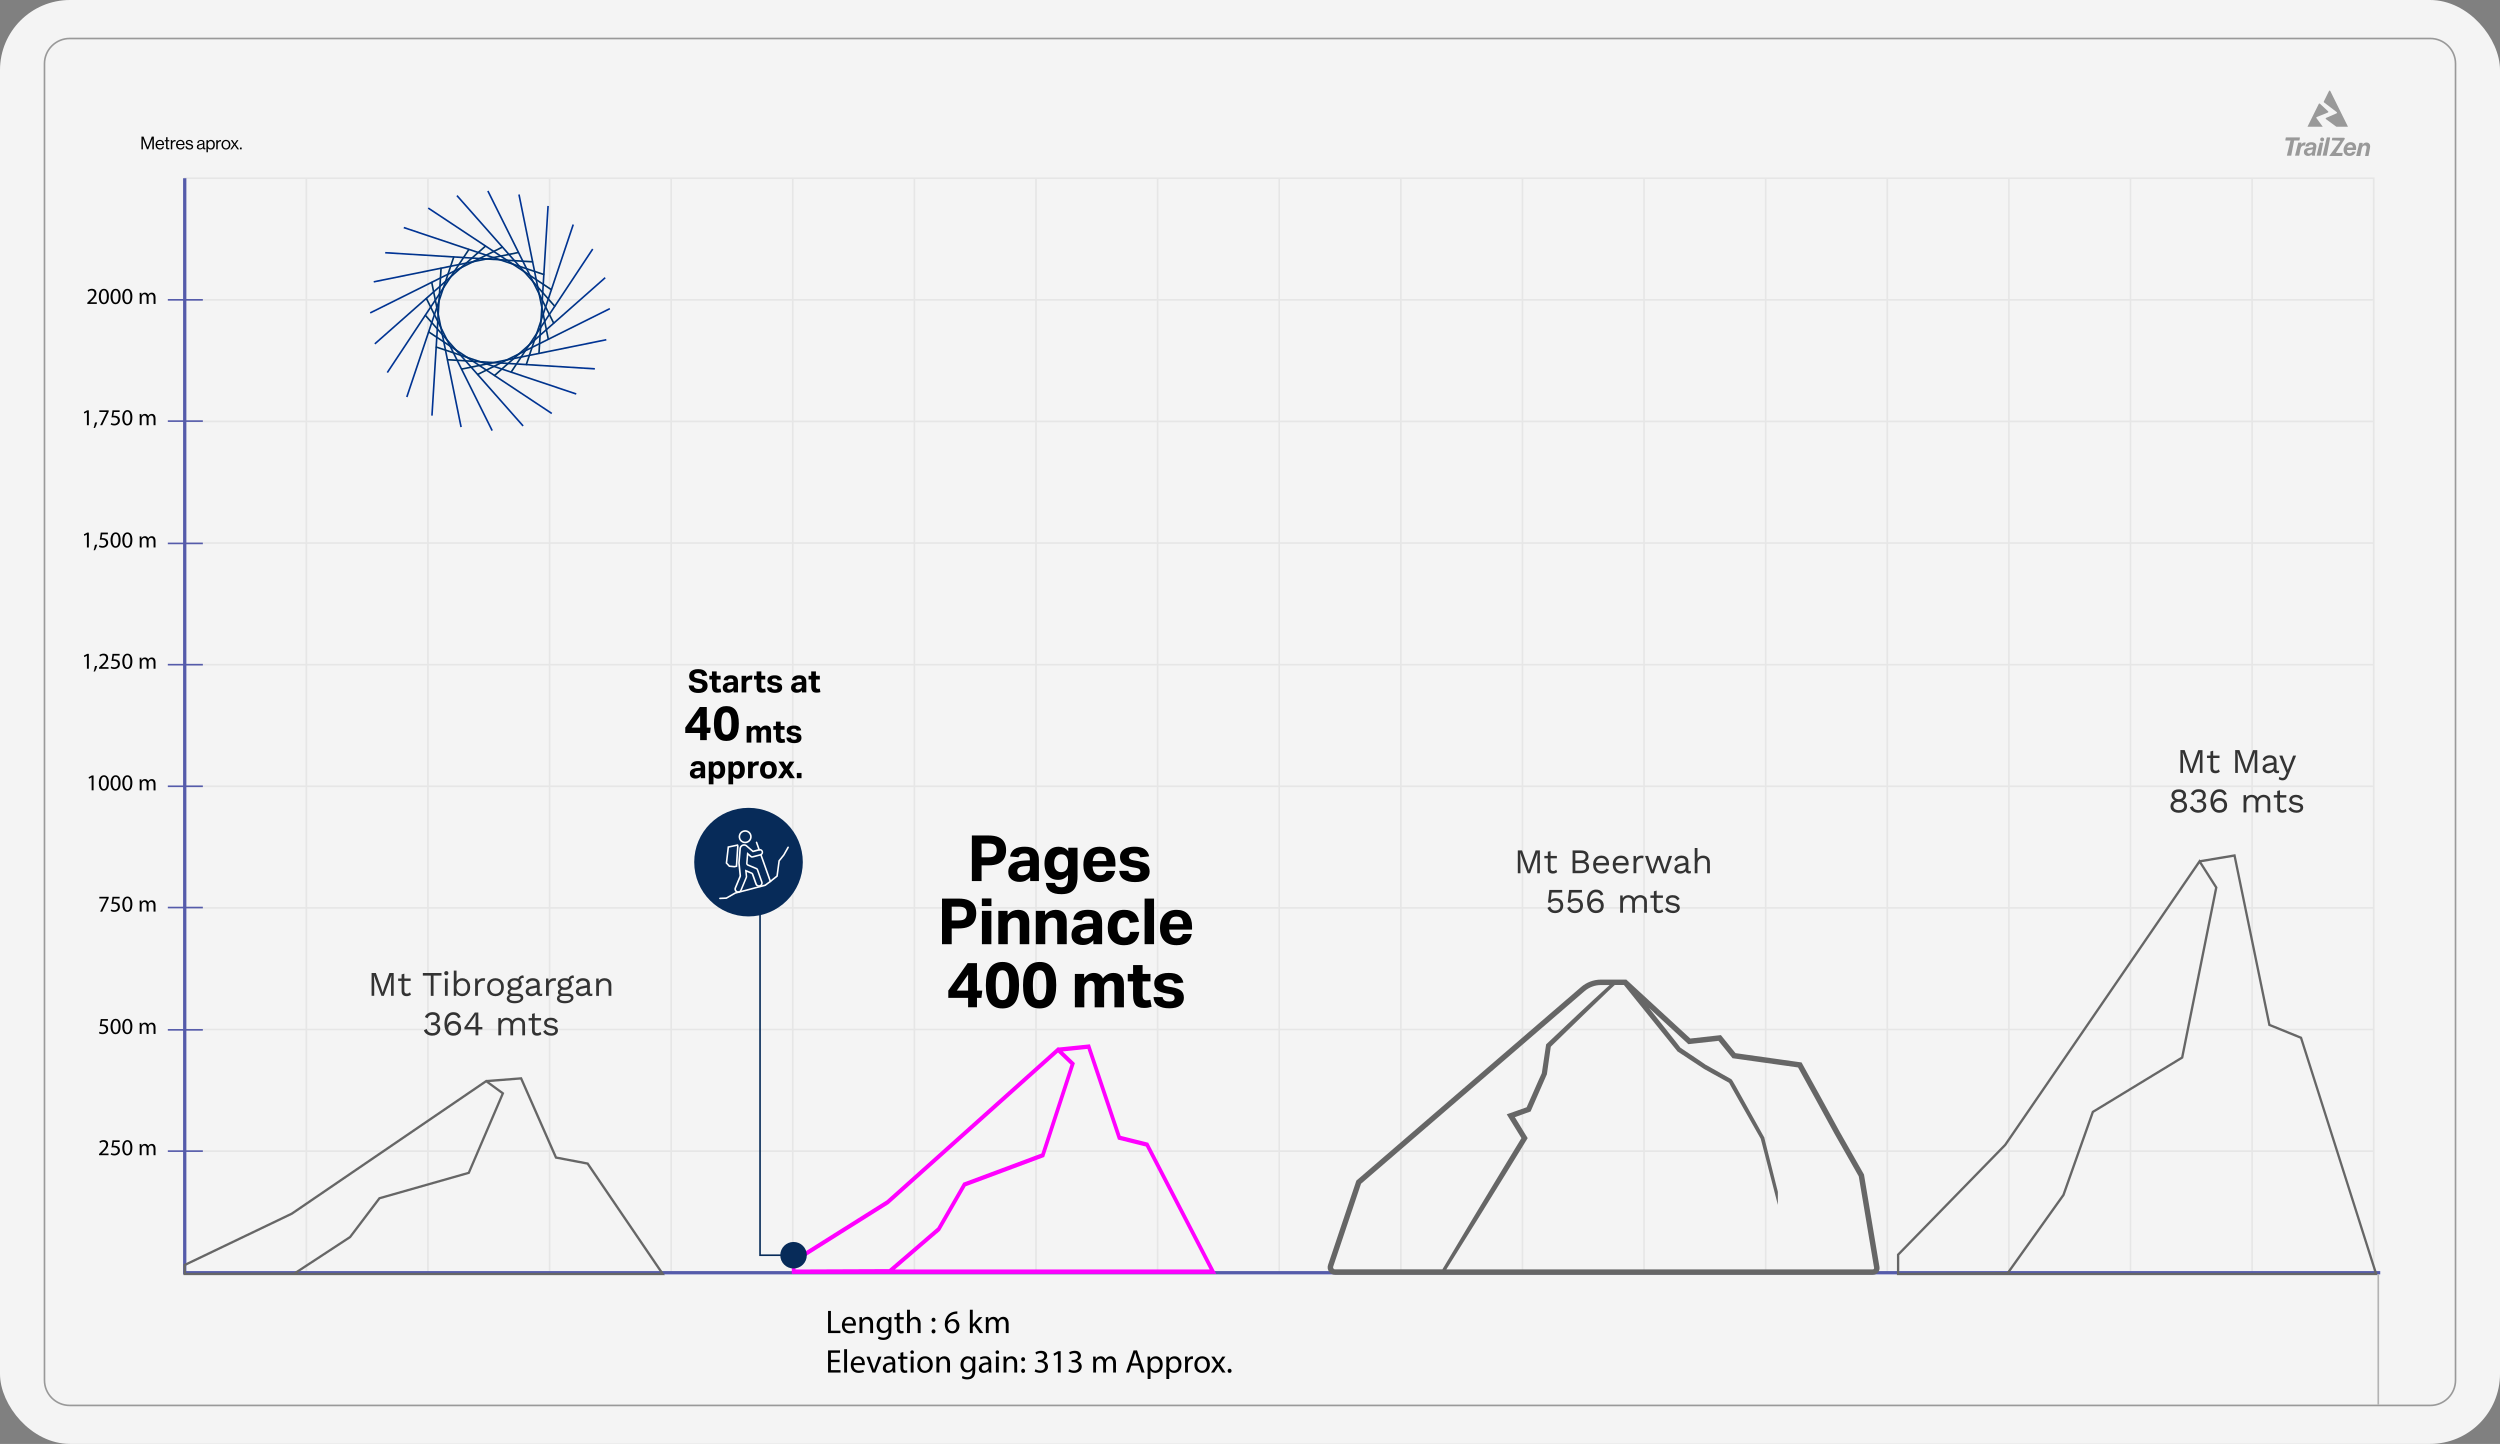<svg viewBox="0 0 1518 876.74" xmlns:xlink="http://www.w3.org/1999/xlink" xmlns="http://www.w3.org/2000/svg" id="Layer_2">
  <rect x="0" y="0" width="1518" height="876.74" fill="#808080" stroke="none"/>
  <defs>
    <style>
      .cls-1 {
        fill: #555baa;
      }

      .cls-2 {
        fill: #e6e6e6;
      }

      .cls-3 {
        fill: #f4f4f4;
      }

      .cls-4 {
        stroke: url(#linear-gradient-21);
      }

      .cls-4, .cls-5, .cls-6, .cls-7, .cls-8, .cls-9, .cls-10, .cls-11, .cls-12, .cls-13, .cls-14, .cls-15, .cls-16, .cls-17, .cls-18, .cls-19, .cls-20, .cls-21, .cls-22, .cls-23, .cls-24, .cls-25, .cls-26, .cls-27, .cls-28 {
        stroke-miterlimit: 10;
      }

      .cls-4, .cls-5, .cls-6, .cls-7, .cls-8, .cls-9, .cls-10, .cls-11, .cls-12, .cls-13, .cls-14, .cls-15, .cls-16, .cls-17, .cls-18, .cls-19, .cls-20, .cls-21, .cls-22, .cls-23, .cls-24, .cls-25, .cls-26, .cls-28 {
        fill: none;
      }

      .cls-5 {
        stroke: url(#linear-gradient-23);
      }

      .cls-6 {
        stroke: url(#linear-gradient-22);
      }

      .cls-7 {
        stroke: url(#linear-gradient-20);
      }

      .cls-8 {
        stroke: url(#linear-gradient-12);
      }

      .cls-9 {
        stroke: url(#linear-gradient-11);
      }

      .cls-10 {
        stroke: url(#linear-gradient-10);
      }

      .cls-11 {
        stroke: url(#linear-gradient-13);
      }

      .cls-12 {
        stroke: url(#linear-gradient-24);
      }

      .cls-13 {
        stroke: url(#linear-gradient-16);
      }

      .cls-14 {
        stroke: url(#linear-gradient-18);
      }

      .cls-15 {
        stroke: url(#linear-gradient-17);
      }

      .cls-16 {
        stroke: url(#linear-gradient-14);
      }

      .cls-17 {
        stroke: url(#linear-gradient-19);
      }

      .cls-18 {
        stroke: url(#linear-gradient-15);
      }

      .cls-29 {
        fill: #072b59;
      }

      .cls-19 {
        stroke: url(#linear-gradient-4);
      }

      .cls-20 {
        stroke: url(#linear-gradient-3);
      }

      .cls-21 {
        stroke: url(#linear-gradient-7);
      }

      .cls-22 {
        stroke: url(#linear-gradient-2);
      }

      .cls-23 {
        stroke: url(#linear-gradient-6);
      }

      .cls-24 {
        stroke: url(#linear-gradient-9);
      }

      .cls-25 {
        stroke: url(#linear-gradient-5);
      }

      .cls-26 {
        stroke: url(#linear-gradient-8);
      }

      .cls-27 {
        fill: #f0f;
        stroke: #f0f;
      }

      .cls-30 {
        fill: #fff;
      }

      .cls-31 {
        fill: #666;
      }

      .cls-28 {
        stroke: url(#linear-gradient);
      }

      .cls-32 {
        fill: #b3b3b3;
      }

      .cls-33 {
        fill: #333;
      }

      .cls-34 {
        fill: #999;
      }
    </style>
    <linearGradient gradientUnits="userSpaceOnUse" gradientTransform="translate(595.08 377.41) rotate(-180)" y2="151.2" x2="335.32" y1="151.2" x1="259.76" id="linear-gradient">
      <stop stop-color="#039" offset="0"></stop>
      <stop stop-color="#036" offset="1"></stop>
    </linearGradient>
    <linearGradient xlink:href="#linear-gradient" gradientTransform="translate(536.1 447.99) rotate(-165)" y2="151.2" x2="335.32" y1="151.2" x1="259.76" id="linear-gradient-2"></linearGradient>
    <linearGradient xlink:href="#linear-gradient" gradientTransform="translate(460.87 500.9) rotate(-150)" y2="151.2" x2="335.32" y1="151.2" x1="259.76" id="linear-gradient-3"></linearGradient>
    <linearGradient xlink:href="#linear-gradient" gradientTransform="translate(374.5 532.53) rotate(-135)" y2="151.2" x2="335.32" y1="151.2" x1="259.76" id="linear-gradient-4"></linearGradient>
    <linearGradient xlink:href="#linear-gradient" gradientTransform="translate(282.89 540.74) rotate(-120)" y2="151.2" x2="335.32" y1="151.2" x1="259.76" id="linear-gradient-5"></linearGradient>
    <linearGradient xlink:href="#linear-gradient" gradientTransform="translate(192.27 524.95) rotate(-105)" y2="151.2" x2="335.32" y1="151.2" x1="259.76" id="linear-gradient-6"></linearGradient>
    <linearGradient xlink:href="#linear-gradient" gradientTransform="translate(108.84 486.25) rotate(-90)" y2="151.2" x2="335.32" y1="151.2" x1="259.76" id="linear-gradient-7"></linearGradient>
    <linearGradient xlink:href="#linear-gradient" gradientTransform="translate(38.26 427.27) rotate(-75)" y2="151.2" x2="335.32" y1="151.2" x1="259.76" id="linear-gradient-8"></linearGradient>
    <linearGradient xlink:href="#linear-gradient" gradientTransform="translate(-14.65 352.03) rotate(-60)" y2="151.2" x2="335.32" y1="151.2" x1="259.76" id="linear-gradient-9"></linearGradient>
    <linearGradient xlink:href="#linear-gradient" gradientTransform="translate(-46.29 265.66) rotate(-45)" y2="151.2" x2="335.32" y1="151.2" x1="259.76" id="linear-gradient-10"></linearGradient>
    <linearGradient xlink:href="#linear-gradient" gradientTransform="translate(-54.49 174.05) rotate(-30)" y2="151.2" x2="335.32" y1="151.2" x1="259.76" id="linear-gradient-11"></linearGradient>
    <linearGradient xlink:href="#linear-gradient" gradientTransform="translate(-38.7 83.44) rotate(-15)" y2="151.2" x2="335.32" y1="151.2" x1="259.76" id="linear-gradient-12"></linearGradient>
    <linearGradient xlink:href="#linear-gradient" gradientTransform="matrix(1,0,0,1,0,0)" y2="151.2" x2="335.32" y1="151.2" x1="259.76" id="linear-gradient-13"></linearGradient>
    <linearGradient xlink:href="#linear-gradient" gradientTransform="translate(58.98 -70.58) rotate(15)" y2="151.2" x2="335.32" y1="151.2" x1="259.76" id="linear-gradient-14"></linearGradient>
    <linearGradient xlink:href="#linear-gradient" gradientTransform="translate(134.22 -123.49) rotate(30)" y2="151.2" x2="335.32" y1="151.2" x1="259.76" id="linear-gradient-15"></linearGradient>
    <linearGradient xlink:href="#linear-gradient" gradientTransform="translate(220.58 -155.12) rotate(45)" y2="151.2" x2="335.32" y1="151.2" x1="259.76" id="linear-gradient-16"></linearGradient>
    <linearGradient xlink:href="#linear-gradient" gradientTransform="translate(312.2 -163.33) rotate(60)" y2="151.2" x2="335.32" y1="151.2" x1="259.76" id="linear-gradient-17"></linearGradient>
    <linearGradient xlink:href="#linear-gradient" gradientTransform="translate(402.81 -147.54) rotate(75)" y2="151.2" x2="335.32" y1="151.2" x1="259.76" id="linear-gradient-18"></linearGradient>
    <linearGradient xlink:href="#linear-gradient" gradientTransform="translate(486.25 -108.84) rotate(90)" y2="151.2" x2="335.32" y1="151.2" x1="259.76" id="linear-gradient-19"></linearGradient>
    <linearGradient xlink:href="#linear-gradient" gradientTransform="translate(556.83 -49.86) rotate(105)" y2="151.2" x2="335.32" y1="151.2" x1="259.76" id="linear-gradient-20"></linearGradient>
    <linearGradient xlink:href="#linear-gradient" gradientTransform="translate(609.74 25.38) rotate(120)" y2="151.2" x2="335.32" y1="151.2" x1="259.76" id="linear-gradient-21"></linearGradient>
    <linearGradient xlink:href="#linear-gradient" gradientTransform="translate(641.37 111.75) rotate(135)" y2="151.2" x2="335.32" y1="151.2" x1="259.76" id="linear-gradient-22"></linearGradient>
    <linearGradient xlink:href="#linear-gradient" gradientTransform="translate(649.57 203.36) rotate(150)" y2="151.2" x2="335.32" y1="151.2" x1="259.76" id="linear-gradient-23"></linearGradient>
    <linearGradient xlink:href="#linear-gradient" gradientTransform="translate(633.78 293.97) rotate(165)" y2="151.2" x2="335.32" y1="151.2" x1="259.76" id="linear-gradient-24"></linearGradient>
  </defs>
  <g id="Layer_1-2">
    <g>
      <rect ry="42.53" rx="42.53" height="876.74" width="1518" class="cls-3"></rect>
      <path d="M1475.69,853.87H42.31c-8.71,0-15.8-7.09-15.8-15.8V38.67c0-8.71,7.09-15.8,15.8-15.8h1433.38c8.71,0,15.8,7.09,15.8,15.8v799.4c0,8.71-7.09,15.8-15.8,15.8ZM42.31,23.87c-8.16,0-14.8,6.64-14.8,14.8v799.4c0,8.16,6.64,14.8,14.8,14.8h1433.38c8.16,0,14.8-6.64,14.8-14.8V38.67c0-8.16-6.64-14.8-14.8-14.8H42.31Z" class="cls-34"></path>
      <path d="M777.25,107.72H111.67v665.58h1330.15V107.72h-664.58ZM185.51,772.3h-72.84v-72.84h72.84v72.84ZM185.51,698.46h-72.84v-72.84h72.84v72.84ZM185.51,624.61h-72.84v-72.84h72.84v72.84ZM185.51,550.77h-72.84v-72.84h72.84v72.84ZM185.51,476.93h-72.84v-72.84h72.84v72.84ZM185.51,403.09h-72.84v-72.84h72.84v72.84ZM185.51,329.25h-72.84v-72.84h72.84v72.84ZM185.51,255.4h-72.84v-72.84h72.84v72.84ZM185.51,181.56h-72.84v-72.84h72.84v72.84ZM259.36,772.3h-72.84v-72.84h72.84v72.84ZM259.36,698.46h-72.84v-72.84h72.84v72.84ZM259.36,624.61h-72.84v-72.84h72.84v72.84ZM259.36,550.77h-72.84v-72.84h72.84v72.84ZM259.36,476.93h-72.84v-72.84h72.84v72.84ZM259.36,403.09h-72.84v-72.84h72.84v72.84ZM259.36,329.25h-72.84v-72.84h72.84v72.84ZM259.36,255.4h-72.84v-72.84h72.84v72.84ZM259.36,181.56h-72.84v-72.84h72.84v72.84ZM333.2,772.3h-72.84v-72.84h72.84v72.84ZM333.2,698.46h-72.84v-72.84h72.84v72.84ZM333.2,624.61h-72.84v-72.84h72.84v72.84ZM333.2,550.77h-72.84v-72.84h72.84v72.84ZM333.2,476.93h-72.84v-72.84h72.84v72.84ZM333.2,403.09h-72.84v-72.84h72.84v72.84ZM333.2,329.25h-72.84v-72.84h72.84v72.84ZM333.2,255.4h-72.84v-72.84h72.84v72.84ZM333.2,181.56h-72.84v-72.84h72.84v72.84ZM407.04,772.3h-72.84v-72.84h72.84v72.84ZM407.04,698.46h-72.84v-72.84h72.84v72.84ZM407.04,624.61h-72.84v-72.84h72.84v72.84ZM407.04,550.77h-72.84v-72.84h72.84v72.84ZM407.04,476.93h-72.84v-72.84h72.84v72.84ZM407.04,403.09h-72.84v-72.84h72.84v72.84ZM407.04,329.25h-72.84v-72.84h72.84v72.84ZM407.04,255.4h-72.84v-72.84h72.84v72.84ZM407.04,181.56h-72.84v-72.84h72.84v72.84ZM480.88,772.3h-72.84v-72.84h72.84v72.84ZM480.88,698.46h-72.84v-72.84h72.84v72.84ZM480.88,624.61h-72.84v-72.84h72.84v72.84ZM480.88,550.77h-72.84v-72.84h72.84v72.84ZM480.88,476.93h-72.84v-72.84h72.84v72.84ZM480.88,403.09h-72.84v-72.84h72.84v72.84ZM480.88,329.25h-72.84v-72.84h72.84v72.84ZM480.88,255.4h-72.84v-72.84h72.84v72.84ZM480.88,181.56h-72.84v-72.84h72.84v72.84ZM554.72,772.3h-72.84v-72.84h72.84v72.84ZM554.72,698.46h-72.84v-72.84h72.84v72.84ZM554.72,624.61h-72.84v-72.84h72.84v72.84ZM554.72,550.77h-72.84v-72.84h72.84v72.84ZM554.72,476.93h-72.84v-72.84h72.84v72.84ZM554.72,403.09h-72.84v-72.84h72.84v72.84ZM554.72,329.25h-72.84v-72.84h72.84v72.84ZM554.72,255.4h-72.84v-72.84h72.84v72.84ZM554.72,181.56h-72.84v-72.84h72.84v72.84ZM628.56,772.3h-72.84v-72.84h72.84v72.84ZM628.56,698.46h-72.84v-72.84h72.84v72.84ZM628.56,624.61h-72.84v-72.84h72.84v72.84ZM628.56,550.77h-72.84v-72.84h72.84v72.84ZM628.56,476.93h-72.84v-72.84h72.84v72.84ZM628.56,403.09h-72.84v-72.84h72.84v72.84ZM628.56,329.25h-72.84v-72.84h72.84v72.84ZM628.56,255.4h-72.84v-72.84h72.84v72.84ZM628.56,181.56h-72.84v-72.84h72.84v72.84ZM702.41,772.3h-72.84v-72.84h72.84v72.84ZM702.41,698.46h-72.84v-72.84h72.84v72.84ZM702.41,624.61h-72.84v-72.84h72.84v72.84ZM702.41,550.77h-72.84v-72.84h72.84v72.84ZM702.41,476.93h-72.84v-72.84h72.84v72.84ZM702.41,403.09h-72.84v-72.84h72.84v72.84ZM702.41,329.25h-72.84v-72.84h72.84v72.84ZM702.41,255.4h-72.84v-72.84h72.84v72.84ZM702.41,181.56h-72.84v-72.84h72.84v72.84ZM776.25,772.3h-72.84v-72.84h72.84v72.84ZM776.25,698.46h-72.84v-72.84h72.84v72.84ZM776.25,624.61h-72.84v-72.84h72.84v72.84ZM776.25,550.77h-72.84v-72.84h72.84v72.84ZM776.25,476.93h-72.84v-72.84h72.84v72.84ZM776.25,403.09h-72.84v-72.84h72.84v72.84ZM776.25,329.25h-72.84v-72.84h72.84v72.84ZM776.25,255.4h-72.84v-72.84h72.84v72.84ZM776.25,181.56h-72.84v-72.84h72.84v72.84ZM850.09,772.3h-72.84v-72.84h72.84v72.84ZM850.09,698.46h-72.84v-72.84h72.84v72.84ZM850.09,624.61h-72.84v-72.84h72.84v72.84ZM850.09,550.77h-72.84v-72.84h72.84v72.84ZM850.09,476.93h-72.84v-72.84h72.84v72.84ZM850.09,403.09h-72.84v-72.84h72.84v72.84ZM850.09,329.25h-72.84v-72.84h72.84v72.84ZM850.09,255.4h-72.84v-72.84h72.84v72.84ZM850.09,181.56h-72.84v-72.84h72.84v72.84ZM923.93,772.3h-72.84v-72.84h72.84v72.84ZM923.93,698.46h-72.84v-72.84h72.84v72.84ZM923.93,624.61h-72.84v-72.84h72.84v72.84ZM923.93,550.77h-72.84v-72.84h72.84v72.84ZM923.93,476.93h-72.84v-72.84h72.84v72.84ZM923.93,403.09h-72.84v-72.84h72.84v72.84ZM923.93,329.25h-72.84v-72.84h72.84v72.84ZM923.93,255.4h-72.84v-72.84h72.84v72.84ZM923.93,181.56h-72.84v-72.84h72.84v72.84ZM997.77,772.3h-72.84v-72.84h72.84v72.84ZM997.77,698.46h-72.84v-72.84h72.84v72.84ZM997.77,624.61h-72.84v-72.84h72.84v72.84ZM997.77,550.77h-72.84v-72.84h72.84v72.84ZM997.77,476.93h-72.84v-72.84h72.84v72.84ZM997.77,403.09h-72.84v-72.84h72.84v72.84ZM997.77,329.25h-72.84v-72.84h72.84v72.84ZM997.77,255.4h-72.84v-72.84h72.84v72.84ZM997.77,181.56h-72.84v-72.84h72.84v72.84ZM1071.61,772.3h-72.84v-72.84h72.84v72.84ZM1071.61,698.46h-72.84v-72.84h72.84v72.84ZM1071.61,624.61h-72.84v-72.84h72.84v72.84ZM1071.61,550.77h-72.84v-72.84h72.84v72.84ZM1071.61,476.93h-72.84v-72.84h72.84v72.84ZM1071.61,403.09h-72.84v-72.84h72.84v72.84ZM1071.61,329.25h-72.84v-72.84h72.84v72.84ZM1071.61,255.4h-72.84v-72.84h72.84v72.84ZM1071.61,181.56h-72.84v-72.84h72.84v72.84ZM1145.46,772.3h-72.84v-72.84h72.84v72.84ZM1145.46,698.46h-72.84v-72.84h72.84v72.84ZM1145.46,624.61h-72.84v-72.84h72.84v72.84ZM1145.46,550.77h-72.84v-72.84h72.84v72.84ZM1145.46,476.93h-72.84v-72.84h72.84v72.84ZM1145.46,403.09h-72.84v-72.84h72.84v72.84ZM1145.46,329.25h-72.84v-72.84h72.84v72.84ZM1145.46,255.4h-72.84v-72.84h72.84v72.84ZM1145.46,181.56h-72.84v-72.84h72.84v72.84ZM1219.3,772.3h-72.84v-72.84h72.84v72.84ZM1219.3,698.46h-72.84v-72.84h72.84v72.84ZM1219.3,624.61h-72.84v-72.84h72.84v72.84ZM1219.3,550.77h-72.84v-72.84h72.84v72.84ZM1219.3,476.93h-72.84v-72.84h72.84v72.84ZM1219.3,403.09h-72.84v-72.84h72.84v72.84ZM1219.3,329.25h-72.84v-72.84h72.84v72.84ZM1219.3,255.4h-72.84v-72.84h72.84v72.84ZM1219.3,181.56h-72.84v-72.84h72.84v72.84ZM1293.14,772.3h-72.84v-72.84h72.84v72.84ZM1293.14,698.46h-72.84v-72.84h72.84v72.84ZM1293.14,624.61h-72.84v-72.84h72.84v72.84ZM1293.14,550.77h-72.84v-72.84h72.84v72.84ZM1293.14,476.93h-72.84v-72.84h72.84v72.84ZM1293.14,403.09h-72.84v-72.84h72.84v72.84ZM1293.14,329.25h-72.84v-72.84h72.84v72.84ZM1293.14,255.4h-72.84v-72.84h72.84v72.84ZM1293.14,181.56h-72.84v-72.84h72.84v72.84ZM1366.98,772.3h-72.84v-72.84h72.84v72.84ZM1366.98,698.46h-72.84v-72.84h72.84v72.84ZM1366.98,624.61h-72.84v-72.84h72.84v72.84ZM1366.98,550.77h-72.84v-72.84h72.84v72.84ZM1366.98,476.93h-72.84v-72.84h72.84v72.84ZM1366.98,403.09h-72.84v-72.84h72.84v72.84ZM1366.98,329.25h-72.84v-72.84h72.84v72.84ZM1366.98,255.4h-72.84v-72.84h72.84v72.84ZM1366.98,181.56h-72.84v-72.84h72.84v72.84ZM1440.82,772.3h-72.84v-72.84h72.84v72.84ZM1440.82,698.46h-72.84v-72.84h72.84v72.84ZM1440.82,624.61h-72.84v-72.84h72.84v72.84ZM1440.82,550.77h-72.84v-72.84h72.84v72.84ZM1440.82,476.93h-72.84v-72.84h72.84v72.84ZM1440.82,403.09h-72.84v-72.84h72.84v72.84ZM1440.82,329.25h-72.84v-72.84h72.84v72.84ZM1440.82,255.4h-72.84v-72.84h72.84v72.84ZM1440.82,181.56h-72.84v-72.84h72.84v72.84Z" class="cls-2"></path>
      <polygon points="1445.28 773.8 111.17 773.8 111.17 108.22 113.17 108.22 113.17 771.8 1445.28 771.8 1445.28 773.8" class="cls-1"></polygon>
      <rect height="1" width="21.27" y="698.46" x="101.9" class="cls-1"></rect>
      <g>
        <path d="M60.12,701.44v-.75l.96-.93c2.31-2.2,3.35-3.36,3.36-4.72,0-.92-.44-1.76-1.79-1.76-.82,0-1.5.42-1.92.76l-.39-.86c.63-.53,1.51-.92,2.56-.92,1.95,0,2.77,1.33,2.77,2.63,0,1.67-1.21,3.02-3.11,4.85l-.72.67v.03h4.06v1.01h-5.77Z"></path>
        <path d="M72.64,693.44h-3.45l-.35,2.32c.21-.03.4-.06.74-.06.69,0,1.39.15,1.95.49.71.4,1.29,1.18,1.29,2.32,0,1.76-1.4,3.08-3.36,3.08-.99,0-1.82-.28-2.25-.56l.31-.93c.38.22,1.11.5,1.93.5,1.15,0,2.14-.75,2.14-1.96-.01-1.17-.79-2-2.6-2-.51,0-.92.06-1.25.1l.58-4.33h4.32v1.03Z"></path>
        <path d="M80.38,696.83c0,3.07-1.14,4.77-3.14,4.77-1.76,0-2.96-1.65-2.99-4.64,0-3.03,1.31-4.7,3.14-4.7s2.99,1.69,2.99,4.57ZM75.47,696.97c0,2.35.72,3.68,1.83,3.68,1.25,0,1.85-1.46,1.85-3.77s-.57-3.68-1.83-3.68c-1.07,0-1.85,1.31-1.85,3.77Z"></path>
        <path d="M84.83,696.54c0-.69-.01-1.26-.06-1.82h1.07l.06,1.08h.04c.37-.64,1-1.24,2.11-1.24.92,0,1.61.56,1.9,1.35h.03c.21-.38.47-.67.75-.88.4-.31.85-.47,1.49-.47.89,0,2.21.58,2.21,2.92v3.96h-1.2v-3.81c0-1.29-.47-2.07-1.46-2.07-.69,0-1.24.51-1.45,1.11-.06.17-.1.39-.1.61v4.15h-1.19v-4.03c0-1.07-.47-1.85-1.4-1.85-.76,0-1.32.61-1.51,1.22-.07.18-.1.39-.1.6v4.06h-1.19v-4.9Z"></path>
      </g>
      <rect height="1" width="21.27" y="624.82" x="101.9" class="cls-1"></rect>
      <g>
        <path d="M65.51,619.8h-3.45l-.35,2.32c.21-.03.4-.06.74-.06.69,0,1.39.15,1.95.49.71.4,1.29,1.18,1.29,2.32,0,1.76-1.4,3.08-3.36,3.08-.99,0-1.82-.28-2.25-.56l.31-.93c.38.22,1.11.5,1.93.5,1.15,0,2.14-.75,2.14-1.96-.01-1.17-.79-2-2.6-2-.51,0-.92.06-1.25.1l.58-4.33h4.32v1.03Z"></path>
        <path d="M73.25,623.19c0,3.07-1.14,4.77-3.14,4.77-1.76,0-2.96-1.65-2.99-4.64,0-3.03,1.31-4.7,3.14-4.7s2.99,1.69,2.99,4.57ZM68.35,623.33c0,2.35.72,3.68,1.83,3.68,1.25,0,1.85-1.46,1.85-3.77s-.57-3.68-1.83-3.68c-1.07,0-1.85,1.31-1.85,3.77Z"></path>
        <path d="M80.38,623.19c0,3.07-1.14,4.77-3.14,4.77-1.76,0-2.96-1.65-2.99-4.64,0-3.03,1.31-4.7,3.14-4.7s2.99,1.69,2.99,4.57ZM75.47,623.33c0,2.35.72,3.68,1.83,3.68,1.25,0,1.85-1.46,1.85-3.77s-.57-3.68-1.83-3.68c-1.07,0-1.85,1.31-1.85,3.77Z"></path>
        <path d="M84.83,622.9c0-.69-.01-1.26-.06-1.82h1.07l.06,1.08h.04c.37-.64,1-1.24,2.11-1.24.92,0,1.61.56,1.9,1.35h.03c.21-.38.47-.67.75-.88.4-.31.85-.47,1.49-.47.89,0,2.21.58,2.21,2.92v3.96h-1.2v-3.81c0-1.29-.47-2.07-1.46-2.07-.69,0-1.24.51-1.45,1.11-.06.17-.1.39-.1.61v4.15h-1.19v-4.03c0-1.07-.47-1.85-1.4-1.85-.76,0-1.32.61-1.51,1.22-.07.18-.1.39-.1.6v4.06h-1.19v-4.9Z"></path>
      </g>
      <rect height="1" width="21.27" y="550.56" x="101.9" class="cls-1"></rect>
      <g>
        <path d="M65.99,544.52v.81l-3.93,8.23h-1.26l3.92-7.99v-.03h-4.42v-1.01h5.7Z"></path>
        <path d="M72.64,545.55h-3.45l-.35,2.32c.21-.03.4-.06.74-.06.69,0,1.39.15,1.95.49.71.4,1.29,1.18,1.29,2.32,0,1.76-1.4,3.08-3.36,3.08-.99,0-1.82-.28-2.25-.56l.31-.93c.38.22,1.11.5,1.93.5,1.15,0,2.14-.75,2.14-1.96-.01-1.17-.79-2-2.6-2-.51,0-.92.06-1.25.1l.58-4.33h4.32v1.03Z"></path>
        <path d="M80.38,548.94c0,3.07-1.14,4.77-3.14,4.77-1.76,0-2.96-1.65-2.99-4.64,0-3.03,1.31-4.7,3.14-4.7s2.99,1.69,2.99,4.57ZM75.47,549.08c0,2.35.72,3.68,1.83,3.68,1.25,0,1.85-1.46,1.85-3.77s-.57-3.68-1.83-3.68c-1.07,0-1.85,1.31-1.85,3.77Z"></path>
        <path d="M84.83,548.64c0-.69-.01-1.26-.06-1.82h1.07l.06,1.08h.04c.37-.64,1-1.24,2.11-1.24.92,0,1.61.56,1.9,1.35h.03c.21-.38.47-.67.75-.88.4-.31.85-.47,1.49-.47.89,0,2.21.58,2.21,2.92v3.96h-1.2v-3.81c0-1.29-.47-2.07-1.46-2.07-.69,0-1.24.51-1.45,1.11-.06.17-.1.39-.1.61v4.15h-1.19v-4.03c0-1.07-.47-1.85-1.4-1.85-.76,0-1.32.61-1.51,1.22-.07.18-.1.39-.1.6v4.06h-1.19v-4.9Z"></path>
      </g>
      <rect height="1" width="21.27" y="476.93" x="101.9" class="cls-1"></rect>
      <g>
        <path d="M55.65,472.02h-.03l-1.57.85-.24-.93,1.97-1.06h1.04v9.03h-1.18v-7.89Z"></path>
        <path d="M66.13,475.3c0,3.07-1.14,4.77-3.14,4.77-1.76,0-2.96-1.65-2.99-4.64,0-3.03,1.31-4.7,3.14-4.7s2.99,1.69,2.99,4.57ZM61.22,475.44c0,2.35.72,3.68,1.83,3.68,1.25,0,1.85-1.46,1.85-3.77s-.57-3.68-1.83-3.68c-1.07,0-1.85,1.31-1.85,3.77Z"></path>
        <path d="M73.25,475.3c0,3.07-1.14,4.77-3.14,4.77-1.76,0-2.96-1.65-2.99-4.64,0-3.03,1.31-4.7,3.14-4.7s2.99,1.69,2.99,4.57ZM68.35,475.44c0,2.35.72,3.68,1.83,3.68,1.25,0,1.85-1.46,1.85-3.77s-.57-3.68-1.83-3.68c-1.07,0-1.85,1.31-1.85,3.77Z"></path>
        <path d="M80.38,475.3c0,3.07-1.14,4.77-3.14,4.77-1.77,0-2.96-1.65-2.99-4.64,0-3.03,1.31-4.7,3.14-4.7s2.99,1.69,2.99,4.57ZM75.47,475.44c0,2.35.72,3.68,1.83,3.68,1.25,0,1.85-1.46,1.85-3.77s-.57-3.68-1.83-3.68c-1.07,0-1.85,1.31-1.85,3.77Z"></path>
        <path d="M84.83,475.01c0-.69-.01-1.26-.06-1.82h1.07l.06,1.08h.04c.38-.64,1-1.24,2.11-1.24.92,0,1.61.56,1.9,1.35h.03c.21-.38.47-.67.75-.88.4-.31.85-.47,1.49-.47.89,0,2.21.58,2.21,2.92v3.96h-1.19v-3.81c0-1.29-.47-2.07-1.46-2.07-.69,0-1.24.51-1.45,1.11-.06.17-.1.39-.1.61v4.15h-1.19v-4.03c0-1.07-.47-1.85-1.4-1.85-.76,0-1.32.61-1.51,1.22-.07.18-.1.39-.1.6v4.06h-1.19v-4.9Z"></path>
      </g>
      <rect height="1" width="21.27" y="403.09" x="101.9" class="cls-1"></rect>
      <g>
        <path d="M52.78,398.18h-.03l-1.57.85-.24-.93,1.97-1.06h1.04v9.03h-1.18v-7.89Z"></path>
        <path d="M56.84,407.78c.31-.82.68-2.31.83-3.32l1.36-.14c-.32,1.18-.93,2.72-1.32,3.38l-.88.08Z"></path>
        <path d="M60.12,406.07v-.75l.96-.93c2.31-2.2,3.35-3.36,3.36-4.72,0-.92-.44-1.76-1.79-1.76-.82,0-1.5.42-1.92.76l-.39-.86c.63-.53,1.51-.92,2.56-.92,1.95,0,2.77,1.33,2.77,2.63,0,1.67-1.21,3.02-3.11,4.85l-.72.67v.03h4.06v1.01h-5.77Z"></path>
        <path d="M72.64,398.07h-3.45l-.35,2.32c.21-.03.4-.06.74-.06.69,0,1.39.15,1.95.49.71.4,1.29,1.18,1.29,2.32,0,1.76-1.4,3.08-3.36,3.08-.99,0-1.82-.28-2.25-.56l.31-.93c.38.22,1.11.5,1.93.5,1.15,0,2.14-.75,2.14-1.96-.01-1.17-.79-2-2.6-2-.51,0-.92.06-1.25.1l.58-4.33h4.32v1.03Z"></path>
        <path d="M80.38,401.46c0,3.07-1.14,4.77-3.14,4.77-1.77,0-2.96-1.65-2.99-4.64,0-3.03,1.31-4.7,3.14-4.7s2.99,1.69,2.99,4.57ZM75.47,401.6c0,2.35.72,3.68,1.83,3.68,1.25,0,1.85-1.46,1.85-3.77s-.57-3.68-1.83-3.68c-1.07,0-1.85,1.31-1.85,3.77Z"></path>
        <path d="M84.83,401.17c0-.69-.01-1.26-.06-1.82h1.07l.06,1.08h.04c.38-.64,1-1.24,2.11-1.24.92,0,1.61.56,1.9,1.35h.03c.21-.38.47-.67.75-.88.4-.31.85-.47,1.49-.47.89,0,2.21.58,2.21,2.92v3.96h-1.19v-3.81c0-1.29-.47-2.07-1.46-2.07-.69,0-1.24.51-1.45,1.11-.06.17-.1.39-.1.61v4.15h-1.19v-4.03c0-1.07-.47-1.85-1.4-1.85-.76,0-1.32.61-1.51,1.22-.07.18-.1.39-.1.6v4.06h-1.19v-4.9Z"></path>
      </g>
      <rect height="1" width="21.27" y="329.46" x="101.9" class="cls-1"></rect>
      <g>
        <path d="M52.78,324.55h-.03l-1.57.85-.24-.93,1.97-1.06h1.04v9.03h-1.18v-7.89Z"></path>
        <path d="M56.84,334.15c.31-.82.68-2.31.83-3.32l1.36-.14c-.32,1.18-.93,2.72-1.32,3.38l-.88.08Z"></path>
        <path d="M65.51,324.44h-3.45l-.35,2.32c.21-.03.4-.06.74-.06.69,0,1.39.15,1.95.49.71.4,1.29,1.18,1.29,2.32,0,1.76-1.4,3.08-3.36,3.08-.99,0-1.82-.28-2.25-.56l.31-.93c.38.22,1.11.5,1.93.5,1.15,0,2.14-.75,2.14-1.96-.01-1.17-.79-2-2.6-2-.51,0-.92.06-1.25.1l.58-4.33h4.32v1.03Z"></path>
        <path d="M73.25,327.83c0,3.07-1.14,4.77-3.14,4.77-1.77,0-2.96-1.65-2.99-4.64,0-3.03,1.31-4.7,3.14-4.7s2.99,1.69,2.99,4.57ZM68.35,327.97c0,2.35.72,3.68,1.83,3.68,1.25,0,1.85-1.46,1.85-3.77s-.57-3.68-1.83-3.68c-1.07,0-1.85,1.31-1.85,3.77Z"></path>
        <path d="M80.38,327.83c0,3.07-1.14,4.77-3.14,4.77-1.77,0-2.96-1.65-2.99-4.64,0-3.03,1.31-4.7,3.14-4.7s2.99,1.69,2.99,4.57ZM75.47,327.97c0,2.35.72,3.68,1.83,3.68,1.25,0,1.85-1.46,1.85-3.77s-.57-3.68-1.83-3.68c-1.07,0-1.85,1.31-1.85,3.77Z"></path>
        <path d="M84.83,327.54c0-.69-.01-1.26-.06-1.82h1.07l.06,1.08h.04c.38-.64,1-1.24,2.11-1.24.92,0,1.61.56,1.9,1.35h.03c.21-.38.47-.67.75-.88.4-.31.85-.47,1.49-.47.89,0,2.21.58,2.21,2.92v3.96h-1.19v-3.81c0-1.29-.47-2.07-1.46-2.07-.69,0-1.24.51-1.45,1.11-.06.17-.1.39-.1.61v4.15h-1.19v-4.03c0-1.07-.47-1.85-1.4-1.85-.76,0-1.32.61-1.51,1.22-.07.18-.1.39-.1.6v4.06h-1.19v-4.9Z"></path>
      </g>
      <rect height="1" width="21.27" y="255.2" x="101.9" class="cls-1"></rect>
      <g>
        <path d="M52.78,250.29h-.03l-1.57.85-.24-.93,1.97-1.06h1.04v9.03h-1.18v-7.89Z"></path>
        <path d="M56.84,259.89c.31-.82.68-2.31.83-3.32l1.36-.14c-.32,1.18-.93,2.72-1.32,3.38l-.88.08Z"></path>
        <path d="M65.99,249.15v.81l-3.93,8.23h-1.26l3.92-7.99v-.03h-4.42v-1.01h5.7Z"></path>
        <path d="M72.64,250.18h-3.45l-.35,2.32c.21-.03.4-.06.74-.06.69,0,1.39.15,1.95.49.71.4,1.29,1.18,1.29,2.32,0,1.76-1.4,3.08-3.36,3.08-.99,0-1.82-.28-2.25-.56l.31-.93c.38.22,1.11.5,1.93.5,1.15,0,2.14-.75,2.14-1.96-.01-1.17-.79-2-2.6-2-.51,0-.92.06-1.25.1l.58-4.33h4.32v1.03Z"></path>
        <path d="M80.38,253.57c0,3.07-1.14,4.77-3.14,4.77-1.77,0-2.96-1.65-2.99-4.64,0-3.03,1.31-4.7,3.14-4.7s2.99,1.69,2.99,4.57ZM75.47,253.71c0,2.35.72,3.68,1.83,3.68,1.25,0,1.85-1.46,1.85-3.77s-.57-3.68-1.83-3.68c-1.07,0-1.85,1.31-1.85,3.77Z"></path>
        <path d="M84.83,253.28c0-.69-.01-1.26-.06-1.82h1.07l.06,1.08h.04c.38-.64,1-1.24,2.11-1.24.92,0,1.61.56,1.9,1.35h.03c.21-.38.47-.67.75-.88.4-.31.85-.47,1.49-.47.89,0,2.21.58,2.21,2.92v3.96h-1.19v-3.81c0-1.29-.47-2.07-1.46-2.07-.69,0-1.24.51-1.45,1.11-.06.17-.1.39-.1.61v4.15h-1.19v-4.03c0-1.07-.47-1.85-1.4-1.85-.76,0-1.32.61-1.51,1.22-.07.18-.1.39-.1.6v4.06h-1.19v-4.9Z"></path>
      </g>
      <rect height="1" width="21.27" y="181.56" x="101.9" class="cls-1"></rect>
      <g>
        <path d="M53,184.55v-.75l.96-.93c2.31-2.2,3.35-3.36,3.36-4.73,0-.92-.44-1.76-1.79-1.76-.82,0-1.5.42-1.92.76l-.39-.86c.63-.53,1.51-.92,2.56-.92,1.95,0,2.77,1.33,2.77,2.63,0,1.67-1.21,3.01-3.11,4.85l-.72.67v.03h4.06v1.01h-5.77Z"></path>
        <path d="M66.13,179.94c0,3.07-1.14,4.77-3.14,4.77-1.76,0-2.96-1.65-2.99-4.64,0-3.03,1.31-4.7,3.14-4.7s2.99,1.69,2.99,4.57ZM61.22,180.08c0,2.35.72,3.68,1.83,3.68,1.25,0,1.85-1.46,1.85-3.77s-.57-3.68-1.83-3.68c-1.07,0-1.85,1.31-1.85,3.77Z"></path>
        <path d="M73.25,179.94c0,3.07-1.14,4.77-3.14,4.77-1.76,0-2.96-1.65-2.99-4.64,0-3.03,1.31-4.7,3.14-4.7s2.99,1.69,2.99,4.57ZM68.35,180.08c0,2.35.72,3.68,1.83,3.68,1.25,0,1.85-1.46,1.85-3.77s-.57-3.68-1.83-3.68c-1.07,0-1.85,1.31-1.85,3.77Z"></path>
        <path d="M80.38,179.94c0,3.07-1.14,4.77-3.14,4.77-1.77,0-2.96-1.65-2.99-4.64,0-3.03,1.31-4.7,3.14-4.7s2.99,1.69,2.99,4.57ZM75.47,180.08c0,2.35.72,3.68,1.83,3.68,1.25,0,1.85-1.46,1.85-3.77s-.57-3.68-1.83-3.68c-1.07,0-1.85,1.31-1.85,3.77Z"></path>
        <path d="M84.83,179.64c0-.69-.01-1.26-.06-1.82h1.07l.06,1.08h.04c.38-.64,1-1.24,2.11-1.24.92,0,1.61.56,1.9,1.35h.03c.21-.38.47-.67.75-.88.4-.3.85-.47,1.49-.47.89,0,2.21.58,2.21,2.92v3.96h-1.19v-3.81c0-1.29-.47-2.07-1.46-2.07-.69,0-1.24.51-1.45,1.11-.06.17-.1.39-.1.61v4.15h-1.19v-4.03c0-1.07-.47-1.85-1.4-1.85-.76,0-1.32.61-1.51,1.22-.07.18-.1.39-.1.6v4.06h-1.19v-4.9Z"></path>
      </g>
      <path d="M357.41,706.12l-.17-.24-19.14-3.64-21.23-48.2-21.47,1.68-.19-.14-.26.18h0l-118.12,80.56-64.98,31.14-.4.19v6.63h0s.6,0,.6,0h291.71l-46.36-68.16ZM112.88,772.86v-4.32l64.63-30.97.05-.02,117.64-80.23,9.28,6.8-20.34,47.43-53.91,15.34-.23.06-17.91,23.66-33.64,22.05-65.57.21ZM212.97,751.72l.1-.07,17.77-23.47,54-15.37.32-.09,21.05-49.08-9.06-6.63,18.82-1.48,21.12,47.97,19.29,3.67,44.69,65.7h-220.39l32.26-21.14Z" class="cls-31"></path>
      <g>
        <path d="M85.91,82.93h1.24l2.51,6.42h.02l2.49-6.42h1.26v7.73h-.93v-6.36h-.02s-.21.61-.35.97l-2.12,5.38h-.75l-2.12-5.38c-.15-.39-.35-.97-.35-.97h-.02v6.36h-.88v-7.73Z"></path>
        <path d="M94.44,87.87c0-1.62,1.06-2.94,2.65-2.94,1.68,0,2.57,1.3,2.57,3.15h-4.32c.06,1.13.68,2,1.81,2,.81,0,1.35-.39,1.55-1.15h.85c-.26,1.2-1.13,1.88-2.4,1.88-1.71,0-2.7-1.32-2.7-2.94ZM95.35,87.42h3.36c-.05-1.11-.63-1.79-1.63-1.79s-1.6.78-1.73,1.79Z"></path>
        <path d="M100.04,85.07h.81v-1.76h.88v1.76h1.08v.71h-1.08v3.63c0,.39.21.52.56.52.17,0,.37-.04.46-.08h.03v.76c-.21.04-.44.08-.7.08-.71,0-1.23-.29-1.23-1.08v-3.83h-.81v-.71Z"></path>
        <path d="M104.59,86h.02c.33-.54.92-.99,1.66-.99.16,0,.25.02.36.06v.84h-.03c-.13-.04-.22-.05-.39-.05-.86,0-1.62.65-1.62,1.7v3.1h-.88v-5.59h.88v.93Z"></path>
        <path d="M106.89,87.87c0-1.62,1.06-2.94,2.65-2.94,1.68,0,2.57,1.3,2.57,3.15h-4.32c.06,1.13.68,2,1.81,2,.81,0,1.35-.39,1.55-1.15h.85c-.26,1.2-1.13,1.88-2.4,1.88-1.71,0-2.7-1.32-2.7-2.94ZM107.81,87.42h3.36c-.05-1.11-.63-1.79-1.63-1.79s-1.6.78-1.73,1.79Z"></path>
        <path d="M112.61,88.85h.9c.12.97.77,1.24,1.6,1.24.92,0,1.3-.4,1.3-.92,0-.63-.43-.79-1.46-1.01-1.1-.23-2.09-.45-2.09-1.68,0-.93.71-1.53,2.01-1.53,1.38,0,2.06.66,2.19,1.75h-.9c-.09-.73-.49-1.06-1.32-1.06s-1.12.36-1.12.8c0,.61.54.72,1.5.92,1.12.23,2.06.48,2.06,1.76,0,1.12-.92,1.7-2.21,1.7-1.54,0-2.39-.72-2.48-1.98Z"></path>
        <path d="M123.27,89.88h-.01c-.33.43-.91.89-1.86.89-1.06,0-1.89-.5-1.89-1.56,0-1.32,1.04-1.59,2.43-1.8.79-.12,1.34-.2,1.34-.8s-.45-.98-1.25-.98c-.91,0-1.36.39-1.39,1.23h-.84c.03-1.08.75-1.89,2.23-1.89,1.19,0,2.06.44,2.06,1.77v2.66c0,.45.11.7.59.59h.03v.64c-.11.04-.25.09-.48.09-.57,0-.88-.26-.96-.83ZM123.3,88.6v-.95c-.29.18-.8.32-1.28.41-.88.16-1.58.31-1.58,1.13,0,.75.58.91,1.16.91,1.17,0,1.7-.85,1.7-1.5Z"></path>
        <path d="M125.36,85.07h.88v.79h.02c.42-.57.98-.92,1.79-.92,1.42,0,2.4,1.08,2.4,2.94s-.92,2.94-2.43,2.94c-.76,0-1.3-.23-1.76-.82h-.02v2.45h-.88v-7.38ZM129.55,87.9c0-1.25-.53-2.21-1.59-2.21-1.22,0-1.78.99-1.78,2.21s.49,2.19,1.77,2.19c1.07,0,1.6-.93,1.6-2.19Z"></path>
        <path d="M132.2,86h.02c.33-.54.92-.99,1.66-.99.16,0,.25.02.36.06v.84h-.03c-.13-.04-.22-.05-.39-.05-.86,0-1.62.65-1.62,1.7v3.1h-.88v-5.59h.88v.93Z"></path>
        <path d="M134.5,87.87c0-1.62,1.04-2.94,2.7-2.94s2.69,1.32,2.69,2.94-1.02,2.94-2.69,2.94-2.7-1.32-2.7-2.94ZM138.99,87.87c0-1.23-.61-2.22-1.79-2.22s-1.81.98-1.81,2.22.62,2.21,1.81,2.21,1.79-.97,1.79-2.21Z"></path>
        <path d="M141.96,87.73l-1.86-2.66h1.02l1.33,2.03h.02l1.38-2.03h.96l-1.84,2.56,2.18,3.03h-1.03l-1.65-2.4h-.02l-1.62,2.4h-.98l2.11-2.93Z"></path>
        <path d="M145.7,89.59h1.05v1.07h-1.05v-1.07Z"></path>
      </g>
      <g>
        <g>
          <path d="M1397.76,629.6l-19.17-7.8-21.24-103.17-21.44,3.6-.32-.51-.44.63-118.14,172.37-64.99,66.63-.2.21v12.71h0s.7,0,.7,0h291.24l-46.01-144.68ZM1153.24,772.86v-10.71l64.83-66.47.04-.04,117.44-171.34,9.41,14.74-20.58,102.65-53.97,32.85-.22.13-17.89,50.56-33.65,47.18-65.42.45ZM1253.58,725.89l17.79-50.27,54.02-32.88.27-.16,20.81-103.82-9.72-15.22,19.5-3.27,21.11,102.57,19.26,7.83,45.22,142.2h-221.76l33.51-46.98Z" class="cls-31"></path>
          <g>
            <path d="M1337.35,455.45v13.86h-1.6v-8.71l.19-3.65h-.02l-4.56,12.37h-1.43l-4.56-12.37h-.02l.19,3.65v8.71h-1.6v-13.86h2.58l3.05,8.42,1.05,3.47h.04l1.07-3.44,3.02-8.44h2.58Z" class="cls-33"></path>
            <path d="M1347.67,458.81v1.45h-7.6v-1.45h7.6ZM1343.84,455.83v10.58c0,.52.15.9.44,1.16.29.25.67.38,1.13.38.41,0,.76-.07,1.05-.21.29-.14.56-.33.8-.57l.59,1.41c-.32.29-.71.53-1.14.69-.44.17-.95.25-1.52.25-.53,0-1.03-.09-1.49-.28-.46-.19-.83-.49-1.1-.9s-.42-.96-.43-1.63v-10.42l1.68-.46Z" class="cls-33"></path>
            <path d="M1370.62,455.45v13.86h-1.6v-8.71l.19-3.65h-.02l-4.56,12.37h-1.43l-4.56-12.37h-.02l.19,3.65v8.71h-1.6v-13.86h2.58l3.05,8.42,1.05,3.47h.04l1.07-3.44,3.02-8.44h2.58Z" class="cls-33"></path>
            <path d="M1380.63,462.53c0-.78-.21-1.39-.63-1.82-.42-.43-1.02-.64-1.79-.64-.73,0-1.34.16-1.85.47-.5.32-.88.82-1.11,1.52l-1.37-.84c.28-.78.8-1.42,1.55-1.9.76-.48,1.69-.72,2.81-.72.76,0,1.44.13,2.06.39.62.26,1.1.65,1.46,1.18s.54,1.2.54,2.03v5.08c0,.5.27.76.8.76.27,0,.53-.03.78-.1l-.08,1.32c-.28.14-.64.21-1.09.21-.41,0-.77-.08-1.09-.23-.32-.15-.57-.39-.76-.7-.18-.32-.27-.71-.27-1.19v-.21l.42.06c-.17.55-.46.99-.86,1.33-.41.34-.86.59-1.37.76-.5.16-1,.24-1.49.24-.62,0-1.19-.1-1.72-.32-.53-.21-.96-.53-1.27-.96-.32-.43-.47-.96-.47-1.59,0-.78.26-1.43.79-1.94.53-.51,1.26-.86,2.19-1.04l4.16-.82v1.39l-3.38.69c-.69.14-1.2.34-1.53.59s-.5.6-.5,1.05.17.79.52,1.06c.34.27.83.41,1.46.41.41,0,.79-.05,1.17-.16.37-.1.7-.27,1-.48.29-.22.53-.49.69-.82.17-.33.25-.72.25-1.17v-2.9Z" class="cls-33"></path>
            <path d="M1394.2,458.81l-4.94,12.26c-.27.69-.56,1.23-.87,1.63-.31.4-.67.69-1.05.86-.38.17-.83.26-1.33.26-.47,0-.91-.07-1.31-.2-.4-.13-.75-.31-1.06-.54l.46-1.47c.28.25.58.44.89.56s.63.18.93.18c.37,0,.71-.11,1.03-.34s.62-.68.88-1.37l.54-1.37-1.05-2.5-3.34-7.98h1.91l2.62,6.85.65,1.87.76-2.08,2.46-6.64h1.81Z" class="cls-33"></path>
            <path d="M1322.96,479.27c.9,0,1.67.15,2.33.44s1.17.71,1.53,1.25c.36.54.54,1.19.54,1.94,0,.71-.17,1.34-.51,1.88-.34.54-.82.95-1.44,1.23v.02c.79.29,1.41.74,1.88,1.34.47.6.7,1.34.7,2.21,0,.81-.21,1.51-.63,2.1s-1,1.04-1.75,1.36c-.75.32-1.63.48-2.66.48s-1.89-.16-2.64-.48c-.76-.32-1.35-.78-1.77-1.36s-.63-1.29-.63-2.1c0-.85.23-1.58.69-2.19.46-.61,1.1-1.06,1.91-1.35v-.02c-.6-.27-1.08-.67-1.44-1.21-.36-.54-.54-1.17-.54-1.9s.18-1.4.55-1.94.88-.96,1.54-1.25c.67-.29,1.44-.44,2.32-.44ZM1322.96,491.95c.69,0,1.28-.1,1.77-.3.49-.2.87-.5,1.13-.88.27-.38.4-.84.4-1.35s-.13-.99-.41-1.38-.65-.68-1.14-.88-1.07-.3-1.74-.3-1.23.1-1.73.3c-.5.2-.88.5-1.15.88s-.41.84-.41,1.38.13.97.4,1.35c.27.39.65.68,1.14.88.5.2,1.08.3,1.75.3ZM1322.96,480.84c-.81,0-1.46.2-1.94.59s-.72.94-.72,1.64.24,1.23.73,1.62,1.13.59,1.93.59,1.44-.2,1.93-.59c.49-.39.73-.93.73-1.62s-.24-1.25-.71-1.64c-.47-.39-1.13-.59-1.95-.59Z" class="cls-33"></path>
            <path d="M1334.89,493.52c-1.23,0-2.32-.29-3.27-.87s-1.59-1.38-1.92-2.41l1.68-.86c.17.52.4.97.69,1.35.29.38.68.68,1.17.89s1.09.31,1.82.31c.62,0,1.13-.11,1.55-.34.42-.22.74-.53.97-.91s.34-.83.34-1.33-.09-.92-.28-1.26-.49-.58-.89-.75-.94-.24-1.6-.24c-.15,0-.32,0-.5.01s-.37.02-.57.05v-1.68c.12.01.25.02.37.02h.32c1.02,0,1.75-.2,2.19-.6.43-.4.65-1.03.65-1.88,0-.73-.22-1.28-.67-1.66-.45-.38-1.09-.57-1.91-.57-.88,0-1.55.19-2.02.58-.46.39-.83.91-1.09,1.57l-1.6-.76c.22-.59.56-1.11,1.01-1.55s.99-.8,1.63-1.05,1.34-.38,2.11-.38c.96,0,1.76.16,2.39.49.63.33,1.1.77,1.42,1.31.32.55.47,1.15.47,1.81,0,.5-.07.96-.21,1.35-.14.4-.33.75-.58,1.04s-.52.53-.83.7c-.31.18-.64.29-.99.35v.04c.46.01.87.11,1.23.27s.66.39.91.67.44.6.58.96c.13.36.2.73.2,1.12,0,.81-.2,1.53-.6,2.16s-.96,1.12-1.67,1.48-1.55.54-2.5.54Z" class="cls-33"></path>
            <path d="M1347.61,479.24c.74,0,1.39.1,1.94.3.55.2,1.03.52,1.44.95s.75.98,1.03,1.67l-1.55.74c-.21-.64-.55-1.15-1.02-1.52s-1.12-.56-1.94-.56c-.6,0-1.13.15-1.6.45-.46.3-.85.72-1.18,1.25s-.56,1.16-.72,1.87-.24,1.48-.24,2.31v.38h.08c.15-.6.44-1.09.85-1.46.41-.37.88-.64,1.41-.82.53-.17,1.04-.26,1.54-.26.94,0,1.76.18,2.46.55.7.36,1.24.88,1.63,1.55s.58,1.47.58,2.39-.2,1.71-.59,2.38c-.39.68-.94,1.2-1.65,1.56-.71.36-1.55.55-2.53.55-1.16,0-2.14-.31-2.94-.92-.8-.62-1.4-1.46-1.81-2.53-.41-1.07-.61-2.3-.61-3.69,0-1.55.24-2.86.71-3.92.47-1.06,1.12-1.86,1.94-2.4.82-.55,1.74-.82,2.76-.82ZM1347.53,486.15c-.6,0-1.13.12-1.59.37-.46.25-.81.58-1.06,1.01s-.38.92-.38,1.48.13,1.02.4,1.46c.27.44.63.79,1.08,1.05.46.26.97.39,1.54.39.95,0,1.69-.25,2.23-.77.53-.51.8-1.22.8-2.13,0-.59-.12-1.1-.36-1.52-.24-.43-.58-.76-1.03-.99-.45-.23-.99-.35-1.64-.35Z" class="cls-33"></path>
            <path d="M1362.29,493.31v-10.5h1.47l.11,1.64c.38-.64.87-1.11,1.48-1.41.61-.29,1.24-.44,1.88-.44.74,0,1.44.17,2.1.5.66.34,1.16.85,1.51,1.55.22-.48.54-.86.95-1.17.4-.3.85-.53,1.33-.67.48-.15.94-.22,1.38-.22.67,0,1.31.14,1.92.42.61.28,1.11.71,1.5,1.3s.59,1.34.59,2.27v6.72h-1.68v-6.55c0-.95-.24-1.64-.71-2.06-.48-.42-1.06-.63-1.77-.63-.54,0-1.06.13-1.53.4-.47.27-.86.66-1.14,1.18-.29.52-.43,1.16-.43,1.91v5.75h-1.68v-6.55c0-.95-.24-1.64-.71-2.06-.47-.42-1.06-.63-1.76-.63-.46,0-.93.12-1.42.37-.48.25-.88.63-1.21,1.17s-.48,1.23-.48,2.1v5.61h-1.68Z" class="cls-33"></path>
            <path d="M1388.25,482.81v1.45h-7.6v-1.45h7.6ZM1384.42,479.83v10.58c0,.52.15.9.44,1.16.29.25.67.38,1.13.38.41,0,.76-.07,1.05-.21.29-.14.56-.33.8-.57l.59,1.41c-.32.29-.7.53-1.14.69s-.95.25-1.52.25c-.53,0-1.03-.09-1.49-.28-.46-.19-.83-.49-1.1-.9-.27-.41-.42-.96-.43-1.63v-10.42l1.68-.46Z" class="cls-33"></path>
            <path d="M1394.32,493.52c-1.02,0-1.96-.22-2.82-.65-.86-.43-1.52-1.05-1.98-1.85l1.43-1.03c.31.64.76,1.15,1.35,1.51.6.36,1.31.55,2.15.55.74,0,1.32-.14,1.74-.43s.63-.66.63-1.12c0-.29-.1-.56-.29-.81-.19-.25-.55-.42-1.08-.54l-2.52-.52c-1.02-.21-1.75-.56-2.19-1.05-.44-.49-.66-1.1-.66-1.83,0-.57.16-1.1.49-1.58.33-.48.8-.86,1.41-1.14s1.33-.43,2.15-.43c1.04,0,1.91.2,2.62.61.71.41,1.25.98,1.6,1.72l-1.41.92c-.24-.62-.62-1.07-1.15-1.35-.53-.29-1.09-.43-1.66-.43-.5,0-.93.07-1.29.21-.36.14-.63.33-.82.58-.19.25-.28.52-.28.83s.1.59.31.85c.21.26.6.44,1.18.56l2.62.55c.98.2,1.67.52,2.06.97.39.45.59.99.59,1.64s-.18,1.24-.53,1.73c-.35.5-.84.88-1.47,1.14-.63.27-1.36.4-2.18.4Z" class="cls-33"></path>
          </g>
        </g>
        <rect height="79.39" width="1" y="773.57" x="1443.59" class="cls-32"></rect>
      </g>
      <g>
        <line y2="201.36" x2="260.04" y1="251.06" x1="335.04" class="cls-28"></line>
        <line y2="191.22" x2="258.04" y1="258.64" x1="317.63" class="cls-22"></line>
        <line y2="180.91" x2="258.74" y1="261.46" x1="298.84" class="cls-20"></line>
        <line y2="171.13" x2="262.08" y1="259.31" x1="279.97" class="cls-19"></line>
        <line y2="162.55" x2="267.83" y1="252.36" x1="262.29" class="cls-25"></line>
        <line y2="155.76" x2="275.61" y1="241.07" x1="247.02" class="cls-23"></line>
        <line y2="151.2" x2="284.89" y1="226.21" x1="235.18" class="cls-21"></line>
        <line y2="149.21" x2="295.03" y1="208.79" x1="227.6" class="cls-26"></line>
        <line y2="149.9" x2="305.34" y1="190" x1="224.79" class="cls-24"></line>
        <line y2="153.24" x2="315.11" y1="171.13" x1="226.93" class="cls-10"></line>
        <line y2="159" x2="323.69" y1="153.45" x1="233.89" class="cls-9"></line>
        <line y2="166.78" x2="330.49" y1="138.18" x1="245.18" class="cls-8"></line>
        <line y2="176.05" x2="335.04" y1="126.35" x1="260.04" class="cls-11"></line>
        <line y2="186.19" x2="337.04" y1="118.77" x1="277.46" class="cls-16"></line>
        <line y2="196.5" x2="336.34" y1="115.95" x1="296.24" class="cls-18"></line>
        <line y2="206.28" x2="333" y1="118.1" x1="315.12" class="cls-13"></line>
        <line y2="214.86" x2="327.25" y1="125.05" x1="332.79" class="cls-15"></line>
        <line y2="221.65" x2="319.47" y1="136.34" x1="348.07" class="cls-14"></line>
        <line y2="226.21" x2="310.19" y1="151.2" x1="359.9" class="cls-17"></line>
        <line y2="228.2" x2="300.05" y1="168.62" x1="367.48" class="cls-7"></line>
        <line y2="227.51" x2="289.75" y1="187.41" x1="370.29" class="cls-4"></line>
        <line y2="224.17" x2="279.97" y1="206.28" x1="368.15" class="cls-6"></line>
        <line y2="218.41" x2="271.39" y1="223.96" x1="361.2" class="cls-5"></line>
        <line y2="210.63" x2="264.59" y1="239.23" x1="349.9" class="cls-12"></line>
      </g>
      <g>
        <g>
          <path d="M1406.74,71.06c1.29-.52,4.66-1.88,6.76-2.74.3-.12.37-.51.13-.72l-4.98-4.64c-.21-.2-.56-.14-.69.13l-6.85,13.85h9.26l-3.39-4.63-.43-.59c-.17-.23-.08-.56.19-.66Z" class="cls-34"></path>
          <path d="M1412.33,72.33l6.29,4.61h7.06l-10.73-21.69c-.16-.32-.62-.32-.78,0l-3.16,6.39c-.09.19-.04.41.12.54,2.12,1.62,6.18,4.72,7.72,5.89.26.2.22.61-.09.75-1.34.58-4.29,1.86-6.35,2.76-.31.13-.35.55-.08.75Z" class="cls-34"></path>
        </g>
        <g>
          <g>
            <path d="M1420.8,85.42l-4.7-.19c-.14,0-.23-.13-.2-.26l.25-1.17c.02-.1.11-.17.21-.17h6.85c.44,0,.7.48.47.85l-5.17,8.04c-.09.15.01.34.18.34h3.57c.14,0,.24.12.21.26l-.29,1.59h-7.9l6.68-8.93c.11-.14.02-.35-.16-.36Z" class="cls-34"></path>
            <path d="M1425.05,91.08c0,1.25.42,2.01,1.63,2.01.73,0,1.33-.31,1.63-.99h2.05c-.25.74-.67,1.35-1.22,1.78-.67.53-1.52.81-2.48.82-2.06,0-3.66-1.15-3.66-3.66,0-2.31,1.69-4.74,4.26-4.74.87,0,1.47.17,2,.51,1.19.77,1.63,2.35,1.33,4.26h-5.53ZM1425.23,89.64h3.42c.03-.93-.39-1.72-1.46-1.72s-1.69.79-1.97,1.72Z" class="cls-34"></path>
            <path d="M1434.42,88.01h.05c.68-.98,1.35-1.47,2.48-1.47,1.58,0,2.49,1.29,2.14,3.15l-.96,5.02h-2.08l.93-4.77c.2-1.05-.2-1.63-1.08-1.63-.98,0-1.67.9-1.89,2.06l-.84,4.34h-2.51l1.93-7.78c.02-.1.11-.17.21-.17h1.6c.14,0,.24.12.21.26l-.18,1Z" class="cls-34"></path>
          </g>
          <g>
            <path d="M1388.13,83.44h8.17c.14,0,.24.12.21.26l-.27,1.44c-.02.1-.11.18-.21.18h-3.03l-1.78,9.2h-2.65l2.22-9.2h-2.93c-.14,0-.24-.12-.21-.26l.27-1.44c.02-.1.11-.18.21-.18Z" class="cls-34"></path>
            <path d="M1397.27,87.84h.05c.46-.79,1.1-1.36,2.09-1.36.29,0,.48.03.59.06l-.36,1.83h-.05c-1.44-.19-2.45.48-2.79,2.28l-.74,3.87h-2.51l1.93-7.78c.02-.1.11-.17.21-.17h1.56c.14,0,.24.13.21.26l-.2,1.01Z" class="cls-34"></path>
            <path d="M1403.71,93.65h-.03c-.48.51-1.07,1.05-2.22,1.05-1.22,0-2.53-.7-2.53-2.34,0-2.11,1.67-2.49,3.61-2.65,1.49-.12,2.06-.19,2.06-.98,0-.57-.45-.88-1.24-.88-.87,0-1.44.34-1.63,1.13h-1.86c.26-1.63,1.52-2.62,3.56-2.62s3.45.85,3.02,3.16l-.74,3.81c-.11.54-.06.91.06,1.1v.08h-1.97c-.09-.17-.12-.51-.11-.87ZM1402.13,93.26c1.08,0,1.78-.68,1.94-1.41l.25-1.25c-.4.19-.84.28-1.52.4-.76.14-1.86.09-1.86,1.18,0,.71.5,1.08,1.19,1.08Z" class="cls-34"></path>
            <path d="M1408.75,86.57h1.64c.14,0,.24.12.21.26l-1.48,7.69h-2.51l1.93-7.78c.02-.1.11-.17.21-.17Z" class="cls-34"></path>
            <path d="M1413.01,83.44h1.64c.14,0,.24.12.21.26l-2.09,10.82h-2.51l2.54-10.91c.02-.1.11-.17.21-.17Z" class="cls-34"></path>
            <circle r="1.2" cy="84.68" cx="1410.03" class="cls-34"></circle>
          </g>
        </g>
      </g>
      <g>
        <circle r="32.97" cy="523.49" cx="454.5" class="cls-29"></circle>
        <g>
          <g>
            <path d="M452.46,512.04c-.58,0-1.17-.13-1.71-.39-.96-.46-1.69-1.26-2.04-2.27-.36-1-.3-2.09.16-3.05.46-.96,1.26-1.69,2.27-2.04s2.08-.3,3.04.16c.96.46,1.69,1.26,2.04,2.27h0c.36,1,.3,2.09-.16,3.05-.46.96-1.26,1.69-2.27,2.04-.44.15-.89.23-1.33.23ZM452.46,505.04c-.34,0-.68.06-1.01.17-.76.27-1.36.81-1.71,1.54s-.39,1.54-.12,2.3.82,1.36,1.54,1.71c.73.35,1.54.39,2.3.12.76-.27,1.36-.81,1.71-1.54.35-.73.39-1.54.12-2.3-.27-.76-.82-1.36-1.54-1.71-.41-.2-.85-.29-1.29-.29Z" class="cls-30"></path>
            <path d="M446.02,526.75l-3.38-.34-2.05-2.24,1.2-10.25,6.33-1.34.37,1.04-.83,12.74-1.64.38ZM443.11,525.48l2.85.28.77-.18.77-11.82-.02-.05-4.81,1.02-1.07,9.11,1.5,1.64Z" class="cls-30"></path>
            <path d="M448.22,542.16c-.3,0-.61-.06-.9-.18-.58-.24-1.02-.69-1.26-1.26-.24-.58-.24-1.21,0-1.79l2.89-6.96c.03-.08.05-.17.04-.26l-.74-7.29c-.02-.09-.03-.21-.03-.34,0-.12,0-.24,0-.35l.71-8.52c.13-1.58,1.52-2.75,3.1-2.62.77.06,1.47.43,1.96,1.02l3.31,2.83,3.51-.93c.53-.14,1.09-.07,1.57.21.48.28.82.73.96,1.26.29,1.1-.37,2.24-1.47,2.53l-4.83,1.28c-.48.13-1,.01-1.37-.31l-1.32-1.13-.41,4.85c-.02.26.11.49.33.58l5.23,2.18c.4.16.71.49.85.89l2.67,7.54c.43,1.21-.21,2.55-1.42,2.98-1.21.43-2.55-.21-2.98-1.42l-2.13-6c-.05-.14-.16-.26-.3-.32l-2.74-1.14.27,2.66c.03.25-.01.5-.11.74l-3.25,7.82c-.24.58-.69,1.02-1.26,1.26-.29.12-.59.18-.89.18ZM451.8,513.56c-.97,0-1.8.75-1.88,1.73l-.71,8.52c0,.08,0,.15,0,.23,0,.09.01.17.03.25l.75,7.32c.03.25-.01.51-.11.74l-2.89,6.96c-.14.33-.14.7,0,1.04.14.34.4.6.73.73.33.14.7.14,1.04,0,.33-.14.6-.4.74-.73l3.25-7.82c.03-.08.05-.17.04-.26l-.44-4.29,4.25,1.77c.4.16.71.49.85.89l2.13,6c.25.71,1.03,1.08,1.73.83.7-.25,1.07-1.03.83-1.73l-2.67-7.54c-.05-.14-.16-.26-.3-.32l-5.23-2.18c-.61-.26-.99-.88-.93-1.56l.57-6.76,2.77,2.36c.14.12.32.16.49.11l4.83-1.28c.58-.15.93-.75.78-1.33-.07-.28-.25-.52-.51-.66-.25-.15-.55-.18-.83-.11l-4,1.06-3.8-3.25c-.33-.41-.79-.66-1.31-.7-.05,0-.11,0-.16,0Z" class="cls-30"></path>
            <path d="M467.78,535.69c-.2,0-.39-.12-.46-.32l-5.77-16.27c-.09-.25.04-.53.3-.62s.53.04.62.3l5.77,16.27c.09.25-.04.53-.3.62-.05.02-.11.03-.16.03Z" class="cls-30"></path>
            <path d="M460.97,516.47c-.2,0-.39-.12-.46-.32l-1.6-4.51c-.09-.25.04-.53.3-.62.25-.09.53.04.62.3l1.6,4.51c.09.25-.04.53-.3.62-.05.02-.11.03-.16.03Z" class="cls-30"></path>
          </g>
          <path d="M437.13,546c-.26,0-.48-.21-.49-.47-.01-.27.2-.5.47-.51l3.78-.16,5.36-3.05,18.2-4.76,3.04-2.24,3.9-3.13,1.24-9.19,2.93-3.66,2.58-4.6c.13-.23.43-.32.66-.19.24.13.32.43.19.66l-2.65,4.7-2.79,3.49-1.26,9.31-4.22,3.38-3.21,2.37-.09.02-18.23,4.77-5.39,3.09-4.02.17s-.01,0-.02,0Z" class="cls-30"></path>
        </g>
      </g>
      <g>
        <g>
          <path d="M590.11,507.3h9.97c2.66,0,4.78.37,6.36,1.1,1.58.74,2.71,1.77,3.41,3.1s1.05,2.9,1.05,4.71-.36,3.48-1.07,4.87c-.71,1.38-1.86,2.46-3.43,3.22-1.58.76-3.67,1.14-6.28,1.14h-4.11v9.54h-5.9v-27.69ZM605.2,516.3c0-1.42-.36-2.46-1.09-3.12-.72-.66-2.07-.99-4.03-.99h-4.07v8.38h4.11c1.99,0,3.34-.37,4.03-1.11.7-.74,1.05-1.79,1.05-3.16Z"></path>
          <path d="M612.22,529.41c0-1.78.47-3.16,1.42-4.13.94-.97,2.19-1.66,3.74-2.07,1.55-.41,3.23-.65,5.04-.7l2.91-.12v-.74c0-1.24-.26-2.13-.78-2.68s-1.34-.81-2.48-.81-1.95.2-2.5.6c-.56.4-.92.99-1.11,1.76l-5.16-.47c.36-2.02,1.29-3.51,2.79-4.48,1.5-.97,3.54-1.45,6.13-1.45,3.05,0,5.25.69,6.59,2.06,1.34,1.37,2.02,3.39,2.02,6.05v12.76h-5.31v-2.37c-.8.88-1.71,1.58-2.73,2.09-1.02.52-2.26.78-3.7.78-2.04,0-3.7-.53-4.96-1.59-1.27-1.06-1.9-2.56-1.9-4.5ZM617.69,529.06c0,.75.23,1.34.68,1.77.45.43,1.18.64,2.19.64,1.45,0,2.6-.37,3.47-1.13.87-.75,1.3-1.8,1.3-3.14v-1.4l-2.68.12c-1.86.08-3.15.37-3.88.89s-1.09,1.27-1.09,2.25Z"></path>
          <path d="M648.48,533.17v-1.82c-.7.93-1.55,1.65-2.54,2.15-1,.5-2.15.76-3.47.76-1.81,0-3.33-.42-4.56-1.26-1.23-.84-2.15-2.01-2.77-3.51-.62-1.5-.93-3.23-.93-5.2,0-2.07.35-3.86,1.05-5.37.7-1.51,1.69-2.69,2.99-3.53,1.29-.84,2.82-1.26,4.58-1.26,1.11,0,2.16.21,3.14.62.98.41,1.88,1.14,2.68,2.17v-2.17h5.62v17.49c0,2.27-.32,4.21-.95,5.8-.63,1.59-1.67,2.81-3.1,3.65-1.43.84-3.35,1.26-5.76,1.26-2.87,0-5.11-.55-6.71-1.65-1.6-1.1-2.52-2.83-2.75-5.18h5.58c.21.93.6,1.6,1.18,2.02.58.41,1.47.62,2.66.62,1.55,0,2.62-.45,3.2-1.36.58-.91.87-2.31.87-4.23ZM647.51,520.18c-.67-.96-1.73-1.43-3.18-1.43-1.24,0-2.26.43-3.06,1.3-.8.87-1.2,2.24-1.2,4.13s.41,3.29,1.22,4.13,1.79,1.26,2.93,1.26c1.47,0,2.56-.47,3.26-1.42.7-.94,1.05-2.17,1.05-3.66v-.54c0-1.55-.34-2.81-1.01-3.76Z"></path>
          <path d="M657.83,525.06c0-2.33.41-4.3,1.24-5.93.83-1.63,1.99-2.87,3.49-3.72s3.26-1.28,5.27-1.28c3.13,0,5.49.92,7.08,2.75,1.59,1.84,2.38,4.29,2.38,7.37v1.9h-13.88c.23,3.54,1.69,5.31,4.38,5.31,1.21,0,2.12-.23,2.71-.7.59-.47.99-1.11,1.2-1.94h5.39c-.39,2.17-1.34,3.85-2.87,5.02-1.53,1.18-3.65,1.76-6.36,1.76-3.23,0-5.71-.92-7.45-2.75-1.73-1.84-2.6-4.43-2.6-7.8ZM670.92,519.38c-.56-.79-1.58-1.18-3.08-1.18s-2.53.41-3.18,1.22-1.05,1.96-1.2,3.43h8.42c-.08-1.53-.39-2.68-.95-3.47Z"></path>
          <path d="M692.42,529.29c0-.59-.17-1.09-.52-1.47-.35-.39-1.05-.67-2.11-.85l-2.29-.39c-2.53-.44-4.41-1.13-5.62-2.06-1.22-.93-1.82-2.33-1.82-4.19,0-1.96.8-3.49,2.39-4.58s3.7-1.63,6.34-1.63c2.87,0,4.99.53,6.36,1.59,1.37,1.06,2.24,2.48,2.6,4.27l-5.35.58c-.23-.83-.61-1.45-1.12-1.88-.52-.43-1.34-.64-2.48-.64-1.22,0-2.07.21-2.56.62s-.74.91-.74,1.47.19,1.07.58,1.42,1.14.63,2.25.83l2.52.43c2.66.49,4.53,1.22,5.6,2.17,1.07.96,1.61,2.38,1.61,4.27s-.74,3.52-2.23,4.65c-1.49,1.14-3.69,1.71-6.61,1.71s-5.08-.54-6.79-1.63c-1.71-1.09-2.65-2.82-2.83-5.2h5.51c.18.98.6,1.68,1.26,2.09.66.41,1.58.62,2.77.62s2.07-.2,2.56-.6c.49-.4.74-.94.74-1.61Z"></path>
          <path d="M571.98,545.62h9.97c2.66,0,4.78.37,6.36,1.1,1.58.74,2.71,1.77,3.41,3.1s1.05,2.9,1.05,4.71-.36,3.48-1.07,4.87c-.71,1.38-1.86,2.46-3.43,3.22-1.58.76-3.67,1.14-6.28,1.14h-4.11v9.54h-5.9v-27.69ZM587.07,554.62c0-1.42-.36-2.46-1.09-3.12-.72-.66-2.07-.99-4.03-.99h-4.07v8.38h4.11c1.99,0,3.34-.37,4.03-1.11.7-.74,1.05-1.79,1.05-3.16Z"></path>
          <path d="M596.18,545.54h5.82v4.62h-5.82v-4.62ZM596.22,553.07h5.74v20.25h-5.74v-20.25Z"></path>
          <path d="M606.19,553.07h5.62v2.56c1.01-1.22,2.04-2.05,3.1-2.5,1.06-.45,2.16-.68,3.3-.68,2.22,0,3.9.63,5.04,1.88,1.14,1.25,1.71,3.06,1.71,5.41v13.57h-5.78v-12.49c0-1.29-.24-2.22-.72-2.77s-1.21-.83-2.19-.83c-.57,0-1.13.1-1.69.31s-1.04.53-1.45.97c-.39.39-.68.8-.89,1.24-.21.44-.31,1.01-.31,1.71v11.87h-5.74v-20.25Z"></path>
          <path d="M628.95,553.07h5.62v2.56c1.01-1.22,2.04-2.05,3.1-2.5,1.06-.45,2.16-.68,3.3-.68,2.22,0,3.9.63,5.04,1.88,1.14,1.25,1.71,3.06,1.71,5.41v13.57h-5.78v-12.49c0-1.29-.24-2.22-.72-2.77s-1.21-.83-2.19-.83c-.57,0-1.13.1-1.69.31s-1.04.53-1.45.97c-.39.39-.68.8-.89,1.24-.21.44-.31,1.01-.31,1.71v11.87h-5.74v-20.25Z"></path>
          <path d="M650.6,567.73c0-1.78.47-3.16,1.42-4.13.94-.97,2.19-1.66,3.74-2.07,1.55-.41,3.23-.65,5.04-.7l2.91-.12v-.74c0-1.24-.26-2.13-.78-2.68s-1.34-.81-2.48-.81-1.95.2-2.5.6c-.56.4-.92.99-1.11,1.76l-5.16-.47c.36-2.02,1.29-3.51,2.79-4.48,1.5-.97,3.54-1.45,6.13-1.45,3.05,0,5.25.69,6.59,2.06,1.34,1.37,2.02,3.39,2.02,6.05v12.76h-5.31v-2.37c-.8.88-1.71,1.58-2.73,2.09-1.02.52-2.26.78-3.7.78-2.04,0-3.7-.53-4.96-1.59-1.27-1.06-1.9-2.56-1.9-4.5ZM656.06,567.38c0,.75.23,1.34.68,1.77.45.43,1.18.64,2.19.64,1.45,0,2.6-.37,3.47-1.13.87-.75,1.3-1.8,1.3-3.14v-1.4l-2.68.12c-1.86.08-3.15.37-3.88.89s-1.09,1.27-1.09,2.25Z"></path>
          <path d="M672.62,563.31c0-3.36.89-6.01,2.68-7.95,1.78-1.94,4.24-2.91,7.37-2.91,2.61,0,4.66.64,6.15,1.92,1.49,1.28,2.4,3.07,2.73,5.37l-5.47.66c-.18-1.03-.53-1.84-1.05-2.42-.52-.58-1.31-.87-2.37-.87-1.5,0-2.57.55-3.22,1.65-.65,1.1-.97,2.57-.97,4.4s.32,3.32.97,4.44c.65,1.13,1.72,1.69,3.22,1.69,1.14,0,1.98-.3,2.54-.91.56-.61.91-1.45,1.07-2.54h5.51c-.31,2.59-1.24,4.58-2.79,5.99-1.55,1.41-3.71,2.11-6.48,2.11-3.18,0-5.62-.95-7.33-2.85s-2.56-4.49-2.56-7.78Z"></path>
          <path d="M695,545.62h5.74v27.69h-5.74v-27.69Z"></path>
          <path d="M704.35,563.38c0-2.33.41-4.3,1.24-5.93.83-1.63,1.99-2.87,3.49-3.72s3.26-1.28,5.27-1.28c3.13,0,5.49.92,7.08,2.75,1.59,1.84,2.38,4.29,2.38,7.37v1.9h-13.88c.23,3.54,1.69,5.31,4.38,5.31,1.21,0,2.12-.23,2.71-.7.59-.47.99-1.11,1.2-1.94h5.39c-.39,2.17-1.34,3.85-2.87,5.02-1.53,1.18-3.65,1.76-6.36,1.76-3.23,0-5.71-.92-7.45-2.75-1.73-1.84-2.6-4.43-2.6-7.8ZM717.44,557.7c-.56-.79-1.58-1.18-3.08-1.18s-2.53.41-3.18,1.22-1.05,1.96-1.2,3.43h8.42c-.08-1.53-.39-2.68-.95-3.47Z"></path>
          <path d="M587.83,605.89h-12.02v-4.42l11.75-16.64h5.66v16.68h3.22l-.54,4.38h-2.68v5.74h-5.39v-5.74ZM587.83,591.77l-6.86,9.74h6.86v-9.74Z"></path>
          <path d="M598.61,598.29c0-4.86.87-8.44,2.62-10.74,1.74-2.3,4.26-3.45,7.54-3.45s5.8,1.14,7.49,3.41c1.68,2.28,2.52,5.83,2.52,10.67s-.86,8.44-2.58,10.72c-1.72,2.29-4.25,3.43-7.58,3.43s-5.77-1.13-7.47-3.39c-1.69-2.26-2.54-5.81-2.54-10.65ZM604.58,598.25c0,3.13.3,5.42.89,6.86.59,1.45,1.67,2.17,3.22,2.17s2.59-.73,3.2-2.19c.61-1.46.91-3.74.91-6.84s-.3-5.43-.91-6.9c-.61-1.47-1.67-2.21-3.2-2.21s-2.62.73-3.22,2.19c-.6,1.46-.89,3.77-.89,6.92Z"></path>
          <path d="M621.18,598.29c0-4.86.87-8.44,2.62-10.74,1.74-2.3,4.26-3.45,7.54-3.45s5.8,1.14,7.49,3.41c1.68,2.28,2.52,5.83,2.52,10.67s-.86,8.44-2.58,10.72c-1.72,2.29-4.25,3.43-7.58,3.43s-5.77-1.13-7.47-3.39c-1.69-2.26-2.54-5.81-2.54-10.65ZM627.15,598.25c0,3.13.3,5.42.89,6.86.59,1.45,1.67,2.17,3.22,2.17s2.59-.73,3.2-2.19c.61-1.46.91-3.74.91-6.84s-.3-5.43-.91-6.9c-.61-1.47-1.67-2.21-3.2-2.21s-2.62.73-3.22,2.19c-.6,1.46-.89,3.77-.89,6.92Z"></path>
          <path d="M652.67,591.39h5.62v2.6c1.6-2.15,3.57-3.22,5.89-3.22,2.69,0,4.52,1.12,5.51,3.37,1.68-2.25,3.83-3.37,6.44-3.37,2.02,0,3.57.58,4.67,1.75,1.1,1.16,1.65,2.92,1.65,5.27v13.85h-5.78v-12.91c0-1.22-.21-2.05-.62-2.5-.41-.45-1.02-.68-1.82-.68-.49,0-.97.08-1.44.25-.47.17-.91.45-1.32.83-.31.31-.56.67-.76,1.09-.19.41-.29.88-.29,1.4v12.53h-5.74v-12.88c0-1.16-.21-1.99-.64-2.48-.43-.49-1.04-.74-1.84-.74-1.03,0-1.94.4-2.71,1.2-.26.29-.5.65-.74,1.09-.23.44-.35,1-.35,1.67v12.14h-5.74v-20.25Z"></path>
          <path d="M688,604.42v-8.53h-3.22v-4.5h3.22v-5.39h5.78v5.39h4.77v4.5h-4.77v8.77c0,.85.19,1.52.58,2s.99.72,1.82.72c.44,0,.85-.03,1.22-.1.37-.06.73-.15,1.07-.25l.78,4.27c-.72.23-1.45.41-2.17.54-.72.13-1.54.19-2.44.19-2.51,0-4.24-.65-5.2-1.94-.96-1.29-1.43-3.18-1.43-5.66Z"></path>
          <path d="M713.21,605.93c0-.59-.17-1.09-.52-1.47-.35-.39-1.05-.67-2.11-.85l-2.29-.39c-2.53-.44-4.41-1.13-5.62-2.06-1.22-.93-1.82-2.33-1.82-4.19,0-1.96.8-3.49,2.39-4.58s3.7-1.63,6.34-1.63c2.87,0,4.99.53,6.36,1.59,1.37,1.06,2.24,2.48,2.6,4.27l-5.35.58c-.23-.83-.61-1.45-1.12-1.88-.52-.43-1.34-.64-2.48-.64-1.22,0-2.07.21-2.56.62s-.74.91-.74,1.47.19,1.07.58,1.42,1.14.63,2.25.83l2.52.43c2.66.49,4.53,1.22,5.6,2.17,1.07.96,1.61,2.38,1.61,4.27s-.74,3.52-2.23,4.65c-1.49,1.14-3.69,1.71-6.61,1.71s-5.08-.54-6.79-1.63c-1.71-1.09-2.65-2.82-2.83-5.2h5.51c.18.98.6,1.68,1.26,2.09.66.41,1.58.62,2.77.62s2.07-.2,2.56-.6c.49-.4.74-.94.74-1.61Z"></path>
        </g>
        <g>
          <path d="M502.8,795.99h1.74v12h5.75v1.46h-7.49v-13.46Z"></path>
          <path d="M512.87,804.93c.04,2.38,1.56,3.36,3.32,3.36,1.26,0,2.02-.22,2.68-.5l.3,1.26c-.62.28-1.68.6-3.22.6-2.98,0-4.75-1.96-4.75-4.87s1.72-5.21,4.53-5.21c3.16,0,4,2.78,4,4.55,0,.36-.04.64-.06.82h-6.79ZM518.02,803.67c.02-1.12-.46-2.86-2.44-2.86-1.78,0-2.56,1.64-2.7,2.86h5.13Z"></path>
          <path d="M521.89,802.4c0-1-.02-1.82-.08-2.62h1.56l.1,1.6h.04c.48-.92,1.6-1.82,3.2-1.82,1.34,0,3.42.8,3.42,4.11v5.77h-1.76v-5.57c0-1.56-.58-2.86-2.24-2.86-1.16,0-2.06.82-2.36,1.8-.08.22-.12.52-.12.82v5.81h-1.76v-7.05Z"></path>
          <path d="M541.31,799.78c-.04.7-.08,1.48-.08,2.66v5.61c0,2.22-.44,3.58-1.38,4.41-.94.88-2.3,1.16-3.52,1.16s-2.44-.28-3.22-.8l.44-1.34c.64.4,1.64.76,2.84.76,1.8,0,3.12-.94,3.12-3.38v-1.08h-.04c-.54.9-1.58,1.62-3.08,1.62-2.4,0-4.12-2.04-4.12-4.71,0-3.28,2.14-5.13,4.35-5.13,1.68,0,2.6.88,3.02,1.68h.04l.08-1.46h1.54ZM539.49,803.59c0-.3-.02-.56-.1-.8-.32-1.02-1.18-1.86-2.46-1.86-1.68,0-2.88,1.42-2.88,3.66,0,1.9.96,3.48,2.86,3.48,1.08,0,2.06-.68,2.44-1.8.1-.3.14-.64.14-.94v-1.74Z"></path>
          <path d="M546.26,797v2.78h2.52v1.34h-2.52v5.21c0,1.2.34,1.88,1.32,1.88.46,0,.8-.06,1.02-.12l.08,1.32c-.34.14-.88.24-1.56.24-.82,0-1.48-.26-1.9-.74-.5-.52-.68-1.38-.68-2.52v-5.27h-1.5v-1.34h1.5v-2.32l1.72-.46Z"></path>
          <path d="M550.75,795.27h1.76v6.03h.04c.28-.5.72-.94,1.26-1.24.52-.3,1.14-.5,1.8-.5,1.3,0,3.38.8,3.38,4.13v5.75h-1.76v-5.55c0-1.56-.58-2.88-2.24-2.88-1.14,0-2.04.8-2.36,1.76-.1.24-.12.5-.12.84v5.83h-1.76v-14.18Z"></path>
          <path d="M565.65,801.38c0-.74.5-1.26,1.2-1.26s1.16.52,1.18,1.26c0,.7-.46,1.24-1.2,1.24-.7,0-1.18-.54-1.18-1.24ZM565.65,808.43c0-.74.5-1.26,1.2-1.26s1.16.52,1.18,1.26c0,.7-.46,1.24-1.2,1.24-.7,0-1.18-.54-1.18-1.24Z"></path>
          <path d="M581.29,797.7c-.36-.02-.82,0-1.32.08-2.76.46-4.21,2.48-4.51,4.61h.06c.62-.82,1.7-1.5,3.14-1.5,2.3,0,3.91,1.66,3.91,4.19,0,2.38-1.62,4.57-4.31,4.57s-4.59-2.16-4.59-5.53c0-2.56.92-4.57,2.2-5.85,1.08-1.06,2.52-1.72,4.15-1.92.52-.08.96-.1,1.28-.1v1.44ZM580.79,805.19c0-1.86-1.06-2.98-2.68-2.98-1.06,0-2.04.66-2.52,1.6-.12.2-.2.46-.2.78.04,2.14,1.02,3.71,2.86,3.71,1.52,0,2.54-1.26,2.54-3.12Z"></path>
          <path d="M590.65,804.21h.04c.24-.34.58-.76.86-1.1l2.84-3.33h2.12l-3.73,3.97,4.25,5.69h-2.14l-3.34-4.63-.9,1v3.63h-1.74v-14.18h1.74v8.95Z"></path>
          <path d="M598.62,802.4c0-1-.02-1.82-.08-2.62h1.54l.08,1.56h.06c.54-.92,1.44-1.78,3.04-1.78,1.32,0,2.32.8,2.74,1.94h.04c.3-.54.68-.96,1.08-1.26.58-.44,1.22-.68,2.14-.68,1.28,0,3.18.84,3.18,4.19v5.69h-1.72v-5.47c0-1.86-.68-2.98-2.1-2.98-1,0-1.78.74-2.08,1.6-.08.24-.14.56-.14.88v5.97h-1.72v-5.79c0-1.54-.68-2.66-2.02-2.66-1.1,0-1.9.88-2.18,1.76-.1.26-.14.56-.14.86v5.83h-1.72v-7.05Z"></path>
          <path d="M509.77,827.1h-5.23v4.85h5.83v1.46h-7.57v-13.46h7.27v1.46h-5.53v4.25h5.23v1.44Z"></path>
          <path d="M512.57,819.23h1.76v14.18h-1.76v-14.18Z"></path>
          <path d="M518.26,828.9c.04,2.38,1.56,3.36,3.32,3.36,1.26,0,2.02-.22,2.68-.5l.3,1.26c-.62.28-1.68.6-3.22.6-2.98,0-4.75-1.96-4.75-4.87s1.72-5.21,4.53-5.21c3.16,0,4,2.78,4,4.55,0,.36-.04.64-.06.82h-6.79ZM523.41,827.64c.02-1.12-.46-2.86-2.44-2.86-1.78,0-2.56,1.64-2.7,2.86h5.13Z"></path>
          <path d="M527.97,823.75l1.9,5.43c.32.88.58,1.68.78,2.48h.06c.22-.8.5-1.6.82-2.48l1.88-5.43h1.84l-3.79,9.67h-1.68l-3.67-9.67h1.88Z"></path>
          <path d="M542.17,833.41l-.14-1.22h-.06c-.54.76-1.58,1.44-2.96,1.44-1.96,0-2.96-1.38-2.96-2.78,0-2.34,2.08-3.62,5.81-3.6v-.2c0-.8-.22-2.24-2.2-2.24-.9,0-1.84.28-2.52.72l-.4-1.16c.8-.52,1.96-.86,3.18-.86,2.96,0,3.67,2.02,3.67,3.95v3.62c0,.84.04,1.66.16,2.32h-1.6ZM541.91,828.48c-1.92-.04-4.09.3-4.09,2.18,0,1.14.76,1.68,1.66,1.68,1.26,0,2.06-.8,2.34-1.62.06-.18.1-.38.1-.56v-1.68Z"></path>
          <path d="M548.48,820.97v2.78h2.52v1.34h-2.52v5.21c0,1.2.34,1.88,1.32,1.88.46,0,.8-.06,1.02-.12l.08,1.32c-.34.14-.88.24-1.56.24-.82,0-1.48-.26-1.9-.74-.5-.52-.68-1.38-.68-2.52v-5.27h-1.5v-1.34h1.5v-2.32l1.72-.46Z"></path>
          <path d="M554.93,821.03c.02.6-.42,1.08-1.12,1.08-.62,0-1.06-.48-1.06-1.08s.46-1.1,1.1-1.1,1.08.48,1.08,1.1ZM552.97,833.41v-9.67h1.76v9.67h-1.76Z"></path>
          <path d="M566.39,828.5c0,3.58-2.48,5.13-4.81,5.13-2.62,0-4.63-1.92-4.63-4.97,0-3.24,2.12-5.13,4.79-5.13s4.65,2.02,4.65,4.97ZM558.72,828.6c0,2.12,1.22,3.71,2.94,3.71s2.94-1.58,2.94-3.75c0-1.64-.82-3.71-2.9-3.71s-2.98,1.92-2.98,3.75Z"></path>
          <path d="M568.61,826.36c0-1-.02-1.82-.08-2.62h1.56l.1,1.6h.04c.48-.92,1.6-1.82,3.2-1.82,1.34,0,3.42.8,3.42,4.11v5.77h-1.76v-5.57c0-1.56-.58-2.86-2.24-2.86-1.16,0-2.06.82-2.36,1.8-.08.22-.12.52-.12.82v5.81h-1.76v-7.05Z"></path>
          <path d="M592.25,823.75c-.04.7-.08,1.48-.08,2.66v5.61c0,2.22-.44,3.58-1.38,4.41-.94.88-2.3,1.16-3.52,1.16s-2.44-.28-3.22-.8l.44-1.34c.64.4,1.64.76,2.84.76,1.8,0,3.12-.94,3.12-3.38v-1.08h-.04c-.54.9-1.58,1.62-3.08,1.62-2.4,0-4.12-2.04-4.12-4.71,0-3.28,2.14-5.13,4.35-5.13,1.68,0,2.6.88,3.02,1.68h.04l.08-1.46h1.54ZM590.43,827.56c0-.3-.02-.56-.1-.8-.32-1.02-1.18-1.86-2.46-1.86-1.68,0-2.88,1.42-2.88,3.66,0,1.9.96,3.48,2.86,3.48,1.08,0,2.06-.68,2.44-1.8.1-.3.14-.64.14-.94v-1.74Z"></path>
          <path d="M600.44,833.41l-.14-1.22h-.06c-.54.76-1.58,1.44-2.96,1.44-1.96,0-2.96-1.38-2.96-2.78,0-2.34,2.08-3.62,5.81-3.6v-.2c0-.8-.22-2.24-2.2-2.24-.9,0-1.84.28-2.52.72l-.4-1.16c.8-.52,1.96-.86,3.18-.86,2.96,0,3.67,2.02,3.67,3.95v3.62c0,.84.04,1.66.16,2.32h-1.6ZM600.18,828.48c-1.92-.04-4.09.3-4.09,2.18,0,1.14.76,1.68,1.66,1.68,1.26,0,2.06-.8,2.34-1.62.06-.18.1-.38.1-.56v-1.68Z"></path>
          <path d="M606.67,821.03c.02.6-.42,1.08-1.12,1.08-.62,0-1.06-.48-1.06-1.08s.46-1.1,1.1-1.1,1.08.48,1.08,1.1ZM604.71,833.41v-9.67h1.76v9.67h-1.76Z"></path>
          <path d="M609.38,826.36c0-1-.02-1.82-.08-2.62h1.56l.1,1.6h.04c.48-.92,1.6-1.82,3.2-1.82,1.34,0,3.42.8,3.42,4.11v5.77h-1.76v-5.57c0-1.56-.58-2.86-2.24-2.86-1.16,0-2.06.82-2.36,1.8-.08.22-.12.52-.12.82v5.81h-1.76v-7.05Z"></path>
          <path d="M620.05,825.34c0-.74.5-1.26,1.2-1.26s1.16.52,1.18,1.26c0,.7-.46,1.24-1.2,1.24-.7,0-1.18-.54-1.18-1.24ZM620.05,832.39c0-.74.5-1.26,1.2-1.26s1.16.52,1.18,1.26c0,.7-.46,1.24-1.2,1.24-.7,0-1.18-.54-1.18-1.24Z"></path>
          <path d="M628.7,831.39c.5.32,1.66.82,2.88.82,2.26,0,2.96-1.44,2.94-2.52-.02-1.82-1.66-2.6-3.36-2.6h-.98v-1.32h.98c1.28,0,2.9-.66,2.9-2.2,0-1.04-.66-1.96-2.28-1.96-1.04,0-2.04.46-2.6.86l-.46-1.28c.68-.5,2-1,3.4-1,2.56,0,3.72,1.52,3.72,3.1,0,1.34-.8,2.48-2.4,3.06v.04c1.6.32,2.9,1.52,2.9,3.34,0,2.08-1.62,3.89-4.73,3.89-1.46,0-2.74-.46-3.38-.88l.48-1.36Z"></path>
          <path d="M642.34,822.07h-.04l-2.26,1.22-.34-1.34,2.84-1.52h1.5v12.98h-1.7v-11.34Z"></path>
          <path d="M649.19,831.39c.5.32,1.66.82,2.88.82,2.26,0,2.96-1.44,2.94-2.52-.02-1.82-1.66-2.6-3.36-2.6h-.98v-1.32h.98c1.28,0,2.9-.66,2.9-2.2,0-1.04-.66-1.96-2.28-1.96-1.04,0-2.04.46-2.6.86l-.46-1.28c.68-.5,2-1,3.4-1,2.56,0,3.72,1.52,3.72,3.1,0,1.34-.8,2.48-2.4,3.06v.04c1.6.32,2.9,1.52,2.9,3.34,0,2.08-1.62,3.89-4.73,3.89-1.46,0-2.74-.46-3.38-.88l.48-1.36Z"></path>
          <path d="M663.8,826.36c0-1-.02-1.82-.08-2.62h1.54l.08,1.56h.06c.54-.92,1.44-1.78,3.04-1.78,1.32,0,2.32.8,2.74,1.94h.04c.3-.54.68-.96,1.08-1.26.58-.44,1.22-.68,2.14-.68,1.28,0,3.18.84,3.18,4.19v5.69h-1.72v-5.47c0-1.86-.68-2.98-2.1-2.98-1,0-1.78.74-2.08,1.6-.08.24-.14.56-.14.88v5.97h-1.72v-5.79c0-1.54-.68-2.66-2.02-2.66-1.1,0-1.9.88-2.18,1.76-.1.26-.14.56-.14.86v5.83h-1.72v-7.05Z"></path>
          <path d="M686.93,829.18l-1.4,4.23h-1.8l4.57-13.46h2.1l4.59,13.46h-1.86l-1.44-4.23h-4.77ZM691.34,827.82l-1.32-3.88c-.3-.88-.5-1.68-.7-2.46h-.04c-.2.8-.42,1.62-.68,2.44l-1.32,3.89h4.05Z"></path>
          <path d="M696.85,826.9c0-1.24-.04-2.24-.08-3.16h1.58l.08,1.66h.04c.72-1.18,1.86-1.88,3.44-1.88,2.34,0,4.09,1.98,4.09,4.91,0,3.48-2.12,5.19-4.39,5.19-1.28,0-2.4-.56-2.98-1.52h-.04v5.25h-1.74v-10.47ZM698.59,829.48c0,.26.04.5.08.72.32,1.22,1.38,2.06,2.64,2.06,1.86,0,2.94-1.52,2.94-3.74,0-1.94-1.02-3.6-2.88-3.6-1.2,0-2.32.86-2.66,2.18-.06.22-.12.48-.12.72v1.66Z"></path>
          <path d="M708.22,826.9c0-1.24-.04-2.24-.08-3.16h1.58l.08,1.66h.04c.72-1.18,1.86-1.88,3.44-1.88,2.34,0,4.09,1.98,4.09,4.91,0,3.48-2.12,5.19-4.39,5.19-1.28,0-2.4-.56-2.98-1.52h-.04v5.25h-1.74v-10.47ZM709.96,829.48c0,.26.04.5.08.72.32,1.22,1.38,2.06,2.64,2.06,1.86,0,2.94-1.52,2.94-3.74,0-1.94-1.02-3.6-2.88-3.6-1.2,0-2.32.86-2.66,2.18-.06.22-.12.48-.12.72v1.66Z"></path>
          <path d="M719.58,826.76c0-1.14-.02-2.12-.08-3.02h1.54l.06,1.9h.08c.44-1.3,1.5-2.12,2.68-2.12.2,0,.34.02.5.06v1.66c-.18-.04-.36-.06-.6-.06-1.24,0-2.12.94-2.36,2.26-.04.24-.08.52-.08.82v5.15h-1.74v-6.65Z"></path>
          <path d="M734.66,828.5c0,3.58-2.48,5.13-4.81,5.13-2.62,0-4.63-1.92-4.63-4.97,0-3.24,2.12-5.13,4.79-5.13s4.65,2.02,4.65,4.97ZM726.99,828.6c0,2.12,1.22,3.71,2.94,3.71s2.94-1.58,2.94-3.75c0-1.64-.82-3.71-2.9-3.71s-2.98,1.92-2.98,3.75Z"></path>
          <path d="M737.42,823.75l1.38,2.08c.36.54.66,1.04.98,1.58h.06c.32-.58.64-1.08.96-1.6l1.36-2.06h1.9l-3.3,4.67,3.4,4.99h-2l-1.42-2.18c-.38-.56-.7-1.1-1.04-1.68h-.04c-.32.58-.66,1.1-1.02,1.68l-1.4,2.18h-1.94l3.44-4.93-3.28-4.73h1.96Z"></path>
          <path d="M745.42,832.37c0-.74.5-1.26,1.2-1.26s1.18.52,1.18,1.26-.46,1.26-1.2,1.26c-.7,0-1.18-.54-1.18-1.26Z"></path>
        </g>
        <path d="M697,694.57l-.14-.28-16.78-4.19-18.62-55.46-18.83,1.94-.17-.16-.23.2h0l-103.6,92.68-56.99,35.83-.35.22v7.63h0s.53,0,.53,0h255.85l-40.66-78.41ZM482.53,771.35v-4.97l56.68-35.64.04-.03,103.18-92.3,8.14,7.82-17.84,54.57-47.28,17.65-.2.07-15.71,27.22-29.51,25.36-57.51.24ZM570.32,747.03l.09-.08,15.59-27.01,47.36-17.68.28-.11,18.46-56.47-7.94-7.63,16.51-1.7,18.53,55.18,16.92,4.22,39.2,75.58h-193.29l28.3-24.32Z" class="cls-27"></path>
      </g>
      <g>
        <g>
          <path d="M1140.24,769.5l-9.37-55.88-.02-.11-14.9-26.21-11.77-21.51-10.91-19.75-40.01-5.64-8.77-10.83-18.49,2.05-38.7-35.64-.19-.18h-14.98c-4.19,0-8.25,1.51-11.43,4.24l-136.12,117.27-.13.12-17.12,50.96c-.37,1.09-.19,2.26.48,3.2.67.94,1.72,1.47,2.88,1.47h326.54c.9,0,1.75-.4,2.34-1.08.58-.69.83-1.59.68-2.49h0ZM810.68,771.76c-.72,0-1.38-.34-1.81-.93-.43-.59-.53-1.32-.3-2.01l17-50.62,135.98-117.15c2.94-2.54,6.7-3.92,10.58-3.92h7.96c-1.47,1.16-3.32,2.93-4.44,3.88-9.38,8.47-26.46,24.69-35.78,33.52l-.12.11-.03.18c-.87,5.65-1.7,11.31-2.54,16.97.21-.64-8.36,18.9-9.46,21.33-.47.17-10.57,3.75-10.57,3.75l-.76.27.43.69,8.16,13.24c-1.57,2.58-12.18,20.03-12.18,20.03-10.88,17.95-25.6,42.42-36.4,60.65h-65.73,0ZM1138.56,771.14c-.33.39-.82.62-1.33.62h-260.8c11.27-17.89,26.36-42.2,37.35-60.04l12.47-20.3.2-.33-.2-.33-7.89-12.92,10.04-3.62.26-.09.11-.25s9.54-21.84,9.56-21.85c.81-5.63,1.62-11.26,2.39-16.9,1.62-1.57,19.96-19.4,19.96-19.4,3.22-3.14,11.99-11.63,15.12-14.59,1.2-1.08,2.92-2.83,4.35-4.03h6.4c2.71,3.37,32.68,40.52,32.72,40.57.05.01,15.81,10.47,15.86,10.48,0,0,15.48,8.58,15.48,8.59-.46-.6,19.58,34.55,19.46,34.35l8.47,32.69s-8.2-32.76-8.2-32.77c-.12-.13-19.26-34.73-19.43-34.79l-15.4-8.71c.11.06-15.69-10.54-15.68-10.54.3.3-17.97-22.7-27.22-34.35l32.96,30.35,18.37-2.04,8.64,10.68,39.87,5.63,10.59,19.17,11.78,21.52,14.79,26.02,9.34,55.77c.09.51-.06,1.03-.39,1.42h.01Z" class="cls-31"></path>
          <path d="M1137.23,774.08h-326.54c-1.48,0-2.82-.69-3.69-1.89-.87-1.2-1.09-2.7-.62-4.1l17.2-51.21.33-.3,136.13-117.28c3.37-2.89,7.66-4.49,12.09-4.49h15.38l.48.45,38.36,35.32,18.58-2.07,8.87,10.95,40.11,5.65,11.15,20.18,11.78,21.51,14.97,26.34.05.28,9.37,55.91c.2,1.18-.13,2.38-.9,3.3-.78.92-1.91,1.44-3.1,1.44ZM878.24,770.76h258.99c.18,0,.35-.06.48-.18l.08-.09c.14-.16.2-.38.16-.6l-9.32-55.6-14.71-25.86-11.79-21.53-10.35-18.73-39.77-5.61-8.55-10.56-18.28,2.03-23.86-21.97c3.79,4.77,7.8,9.83,11.18,14.08,2.32,2.93,4.34,5.48,5.78,7.3,1.01,1.29,1.67,2.12,2.07,2.68l.08.08c.49.33,3.16,2.12,6.16,4.14l6.36,4.27c1.53,1.03,2.45,1.65,2.99,2.08l.03-.05,15.4,8.71h0c.51.43,1.94,3.01,13.81,24.38,2.97,5.34,5.55,9.99,5.94,10.67l.2.21v.28c.25,1.02,2.19,8.76,4.07,16.27,2.58,10.32,3.55,14.18,3.92,15.66l.18.71h-.01c.04.2.04.22.04.25v7.85l-10.4-40.16c-.22-.38-1-1.77-2.14-3.77-2.56-4.49-6.89-12.1-10.57-18.59-1.84-3.25-3.52-6.21-4.74-8.37-.89-1.59-1.46-2.59-1.78-3.25-1.47-.82-10.41-5.77-15.26-8.46v-.02c-.54-.32-2.25-1.45-8.59-5.65-3.23-2.14-6.57-4.35-7.21-4.77l-.19-.06-.2-.27c-.1-.12-6.31-7.82-12.88-15.97-8.05-9.98-17.29-21.44-19.51-24.19h-5.56c-.8.69-1.7,1.55-2.51,2.32-.56.54-1.09,1.04-1.54,1.45-3.21,3.05-12.06,11.61-15.09,14.56,0,0-17.01,16.53-19.71,19.16-.74,5.36-1.5,10.71-2.27,16.07l-.12.82-.1.1c-.45,1.03-2.98,6.81-5.23,11.96-3.37,7.71-4.08,9.33-4.25,9.71h0s-.28.65-.28.65l-9.55,3.44,7.77,12.72-.51.85-12.47,20.31c-10.19,16.53-24.95,40.34-36.39,58.52ZM810.49,770.74h65.34c11.07-18.67,25.88-43.27,36.12-60.16,0,0,9.53-15.67,11.86-19.51l-8.92-14.46,1.92-.68s8.21-2.91,10.17-3.61c.55-1.24,1.84-4.16,3.29-7.44,1.35-3.07,2.84-6.45,4-9.07.95-2.15,1.52-3.44,1.92-4.18l.39-2.65c.71-4.77,1.41-9.55,2.15-14.32l.08-.52,2.29-2.16c9.39-8.9,25.1-23.79,33.88-31.71.45-.38.97-.86,1.54-1.37.28-.25.56-.51.85-.77h-5.25c-3.65,0-7.17,1.31-9.92,3.68l-135.77,116.97-16.91,50.36c-.13.38-.07.79.17,1.11.2.27.48.45.81.5ZM936.23,651.47h.04s-.04,0-.04,0ZM990.02,599.85c.68.85,1.47,1.82,2.33,2.89l.4-.37-2.73-2.51Z" class="cls-31"></path>
        </g>
        <g>
          <path d="M935.02,516.37v13.86h-1.6v-8.71l.19-3.65h-.02l-4.56,12.37h-1.43l-4.56-12.37h-.02l.19,3.65v8.71h-1.6v-13.86h2.58l3.05,8.42,1.05,3.47h.04l1.07-3.44,3.02-8.44h2.58Z" class="cls-33"></path>
          <path d="M945.33,519.73v1.45h-7.6v-1.45h7.6ZM941.51,516.75v10.58c0,.52.15.9.44,1.16s.67.38,1.13.38c.41,0,.76-.07,1.05-.21.29-.14.56-.33.8-.57l.59,1.41c-.32.29-.7.53-1.14.69-.44.17-.95.25-1.52.25-.53,0-1.03-.09-1.49-.28-.46-.19-.83-.49-1.1-.9-.27-.41-.42-.96-.43-1.63v-10.42l1.68-.46Z" class="cls-33"></path>
          <path d="M954.88,530.23v-13.86h4.94c1.64,0,2.83.34,3.59,1.03.76.69,1.13,1.62,1.13,2.79,0,.7-.2,1.33-.61,1.9-.41.57-.98.93-1.72,1.08v.02c.83.15,1.48.53,1.96,1.12.48.59.72,1.27.72,2.03,0,1.18-.44,2.12-1.32,2.82s-2.14,1.06-3.78,1.06h-4.91ZM956.56,522.46h3.28c1.96,0,2.94-.76,2.94-2.27s-.98-2.25-2.94-2.25h-3.28v4.52ZM956.56,528.66h3.63c.99,0,1.73-.2,2.22-.61.48-.41.72-.97.72-1.7s-.24-1.31-.72-1.71c-.48-.4-1.22-.6-2.22-.6h-3.63v4.62Z" class="cls-33"></path>
          <path d="M972.46,530.44c-.99,0-1.88-.22-2.66-.65-.78-.43-1.38-1.06-1.82-1.88-.43-.82-.65-1.8-.65-2.93s.22-2.11.65-2.93c.43-.82,1.03-1.45,1.79-1.88.76-.43,1.62-.65,2.58-.65s1.82.21,2.51.63c.69.42,1.22.99,1.59,1.71.36.72.55,1.53.55,2.42,0,.24,0,.46-.02.65-.01.2-.04.37-.06.53h-8.48v-1.49h7.75l-.86.17c0-1.01-.28-1.79-.83-2.33-.55-.55-1.28-.82-2.17-.82-.69,0-1.28.16-1.77.47-.5.32-.88.77-1.16,1.37-.27.59-.41,1.31-.41,2.15s.14,1.54.42,2.14c.28.6.67,1.06,1.19,1.38.51.31,1.12.47,1.84.47.77,0,1.4-.15,1.88-.44.48-.29.87-.69,1.17-1.2l1.32.78c-.27.48-.61.89-1.02,1.24s-.9.62-1.45.81c-.55.19-1.17.28-1.86.28Z" class="cls-33"></path>
          <path d="M984.37,530.44c-.99,0-1.88-.22-2.66-.65-.78-.43-1.38-1.06-1.82-1.88-.43-.82-.65-1.8-.65-2.93s.22-2.11.65-2.93c.43-.82,1.03-1.45,1.79-1.88.76-.43,1.62-.65,2.58-.65s1.82.21,2.51.63c.69.42,1.22.99,1.59,1.71.36.72.55,1.53.55,2.42,0,.24,0,.46-.02.65-.01.2-.04.37-.06.53h-8.48v-1.49h7.75l-.86.17c0-1.01-.28-1.79-.83-2.33-.55-.55-1.28-.82-2.17-.82-.69,0-1.28.16-1.77.47-.5.32-.88.77-1.16,1.37-.27.59-.41,1.31-.41,2.15s.14,1.54.42,2.14c.28.6.67,1.06,1.19,1.38.51.31,1.12.47,1.84.47.77,0,1.4-.15,1.88-.44.48-.29.87-.69,1.17-1.2l1.32.78c-.27.48-.61.89-1.02,1.24s-.9.62-1.45.81c-.55.19-1.17.28-1.86.28Z" class="cls-33"></path>
          <path d="M991.88,530.23v-10.5h1.37l.23,1.72c.29-.64.72-1.13,1.29-1.45.57-.32,1.26-.48,2.07-.48.18,0,.38.01.6.04.22.03.4.08.56.17l-.29,1.53c-.15-.06-.32-.1-.5-.13-.18-.03-.44-.04-.78-.04-.43,0-.87.13-1.31.38-.44.25-.81.63-1.1,1.14s-.44,1.16-.44,1.94v5.67h-1.68Z" class="cls-33"></path>
          <path d="M1013.41,519.73h1.87l-3.65,10.5h-1.68l-2.96-8.36-2.79,8.36h-1.68l-3.65-10.5h1.87l2.65,8.55,2.86-8.55h1.68l2.86,8.55,2.65-8.55Z" class="cls-33"></path>
          <path d="M1023.49,523.45c0-.78-.21-1.39-.63-1.82-.42-.43-1.02-.64-1.79-.64-.73,0-1.34.16-1.85.47-.5.32-.88.82-1.11,1.52l-1.37-.84c.28-.78.8-1.42,1.55-1.9.76-.48,1.69-.72,2.81-.72.76,0,1.44.13,2.06.39s1.1.65,1.46,1.18.54,1.2.54,2.03v5.08c0,.5.27.76.8.76.27,0,.52-.03.78-.1l-.08,1.32c-.28.14-.64.21-1.09.21-.41,0-.77-.08-1.09-.23-.32-.15-.57-.39-.76-.7-.18-.32-.27-.71-.27-1.19v-.21l.42.06c-.17.55-.46.99-.86,1.33-.41.34-.86.59-1.36.76-.5.16-1,.24-1.49.24-.62,0-1.19-.1-1.72-.32-.53-.21-.96-.53-1.27-.96-.32-.43-.47-.96-.47-1.59,0-.78.26-1.43.79-1.94.53-.51,1.26-.86,2.19-1.04l4.16-.82v1.39l-3.38.69c-.69.14-1.2.34-1.53.59s-.5.6-.5,1.05.17.79.51,1.06c.34.27.83.41,1.46.41.41,0,.79-.05,1.17-.16.37-.1.7-.27,1-.48s.53-.49.69-.82c.17-.33.25-.72.25-1.17v-2.9Z" class="cls-33"></path>
          <path d="M1029.03,530.23v-15.33h1.68v6.41c.36-.63.85-1.08,1.45-1.37.6-.28,1.26-.42,1.97-.42.76,0,1.44.14,2.06.43.62.29,1.11.72,1.48,1.31.37.59.56,1.34.56,2.25v6.72h-1.68v-6.13c0-1.16-.25-1.97-.75-2.43s-1.11-.68-1.84-.68c-.5,0-1.01.12-1.51.36s-.92.63-1.25,1.17c-.33.54-.49,1.26-.49,2.15v5.57h-1.68Z" class="cls-33"></path>
          <path d="M944.32,554.44c-1.23,0-2.22-.28-2.97-.84s-1.33-1.34-1.73-2.33l1.64-.86c.22.73.57,1.32,1.04,1.77.47.46,1.16.68,2.07.68.64,0,1.19-.12,1.65-.36.45-.24.81-.58,1.06-1.02.25-.44.38-.97.38-1.59,0-.66-.12-1.21-.35-1.65-.23-.44-.56-.77-1-1-.43-.22-.97-.34-1.6-.34-.45,0-.86.04-1.25.14-.39.09-.73.24-1.04.43-.31.2-.57.46-.8.78l-1.47-.27.82-7.62h7.79v1.58h-6.36l-.55,4.37-.04.19h.04c.34-.35.77-.63,1.29-.84.53-.21,1.15-.31,1.88-.31.88,0,1.65.19,2.3.56.65.37,1.16.89,1.52,1.56.36.67.55,1.46.55,2.35,0,.71-.12,1.36-.36,1.93s-.57,1.06-1.01,1.46c-.43.4-.95.7-1.54.91-.59.21-1.25.32-1.96.32Z" class="cls-33"></path>
          <path d="M956.33,554.44c-1.23,0-2.22-.28-2.97-.84s-1.33-1.34-1.73-2.33l1.64-.86c.22.73.57,1.32,1.04,1.77.47.46,1.16.68,2.07.68.64,0,1.19-.12,1.65-.36.45-.24.81-.58,1.06-1.02.25-.44.38-.97.38-1.59,0-.66-.12-1.21-.35-1.65-.23-.44-.56-.77-1-1-.43-.22-.97-.34-1.6-.34-.45,0-.86.04-1.25.14-.39.09-.73.24-1.04.43-.31.2-.57.46-.8.78l-1.47-.27.82-7.62h7.79v1.58h-6.36l-.55,4.37-.04.19h.04c.34-.35.77-.63,1.29-.84.53-.21,1.15-.31,1.88-.31.88,0,1.65.19,2.3.56.65.37,1.16.89,1.52,1.56.36.67.55,1.46.55,2.35,0,.71-.12,1.36-.36,1.93s-.57,1.06-1.01,1.46c-.43.4-.95.7-1.54.91-.59.21-1.25.32-1.96.32Z" class="cls-33"></path>
          <path d="M969.1,540.16c.74,0,1.39.1,1.94.3.55.2,1.03.52,1.44.95s.75.98,1.03,1.67l-1.55.74c-.21-.64-.55-1.15-1.02-1.52-.47-.37-1.12-.56-1.94-.56-.6,0-1.13.15-1.6.45-.46.3-.85.72-1.18,1.25-.32.53-.56,1.16-.72,1.87-.16.71-.24,1.48-.24,2.31v.38h.08c.15-.6.44-1.09.85-1.46s.88-.64,1.41-.82c.53-.17,1.04-.26,1.54-.26.94,0,1.76.18,2.46.55.7.36,1.24.88,1.63,1.55s.58,1.47.58,2.39-.2,1.71-.59,2.38c-.39.68-.94,1.2-1.65,1.56-.71.36-1.55.55-2.53.55-1.16,0-2.14-.31-2.94-.92s-1.4-1.46-1.81-2.53c-.41-1.07-.61-2.3-.61-3.69,0-1.55.24-2.86.71-3.92.48-1.06,1.12-1.86,1.94-2.4s1.74-.82,2.76-.82ZM969.02,547.07c-.6,0-1.13.12-1.59.37-.46.25-.81.58-1.06,1.01s-.38.92-.38,1.48.13,1.02.4,1.46c.27.44.63.79,1.08,1.05.46.26.97.39,1.54.39.95,0,1.69-.25,2.23-.77.53-.51.8-1.22.8-2.13,0-.59-.12-1.1-.36-1.52-.24-.43-.58-.76-1.03-.99-.45-.23-.99-.35-1.64-.35Z" class="cls-33"></path>
          <path d="M983.78,554.23v-10.5h1.47l.11,1.64c.38-.64.87-1.11,1.48-1.41.61-.29,1.24-.44,1.88-.44.74,0,1.44.17,2.1.5.66.34,1.16.85,1.51,1.55.22-.48.54-.86.95-1.17.41-.3.85-.53,1.33-.67.48-.15.94-.22,1.38-.22.67,0,1.31.14,1.92.42.61.28,1.11.71,1.5,1.3.39.59.59,1.34.59,2.27v6.72h-1.68v-6.55c0-.95-.24-1.64-.71-2.06-.48-.42-1.06-.63-1.76-.63-.55,0-1.06.13-1.53.4-.48.27-.86.66-1.14,1.18-.29.52-.43,1.16-.43,1.91v5.75h-1.68v-6.55c0-.95-.24-1.64-.71-2.06s-1.06-.63-1.76-.63c-.46,0-.93.12-1.42.37-.48.25-.89.63-1.21,1.17-.32.53-.48,1.23-.48,2.1v5.61h-1.68Z" class="cls-33"></path>
          <path d="M1009.73,543.73v1.45h-7.6v-1.45h7.6ZM1005.91,540.75v10.58c0,.52.15.9.44,1.16s.67.38,1.13.38c.41,0,.76-.07,1.05-.21.29-.14.56-.33.8-.57l.59,1.41c-.32.29-.7.53-1.14.69-.44.17-.95.25-1.52.25-.53,0-1.03-.09-1.49-.28-.46-.19-.83-.49-1.1-.9-.27-.41-.42-.96-.43-1.63v-10.42l1.68-.46Z" class="cls-33"></path>
          <path d="M1015.8,554.44c-1.02,0-1.96-.22-2.83-.65-.86-.43-1.52-1.05-1.98-1.85l1.43-1.03c.31.64.76,1.15,1.35,1.51.6.36,1.31.55,2.15.55.74,0,1.32-.14,1.74-.43.42-.29.63-.66.63-1.12,0-.29-.09-.56-.28-.81-.19-.25-.55-.42-1.08-.54l-2.52-.52c-1.02-.21-1.75-.56-2.19-1.05-.44-.49-.66-1.1-.66-1.83,0-.57.16-1.1.49-1.58s.8-.86,1.41-1.14,1.33-.43,2.15-.43c1.04,0,1.91.2,2.62.61s1.25.98,1.6,1.72l-1.41.92c-.24-.62-.62-1.07-1.16-1.35s-1.08-.43-1.66-.43c-.5,0-.93.07-1.29.21-.36.14-.63.33-.82.58-.19.25-.28.52-.28.83s.1.59.31.85.6.44,1.18.56l2.62.55c.98.2,1.67.52,2.06.97.39.45.59.99.59,1.64s-.18,1.24-.53,1.73c-.35.5-.84.88-1.47,1.14-.63.27-1.36.4-2.18.4Z" class="cls-33"></path>
        </g>
      </g>
      <g>
        <g>
          <path d="M425.11,445.09h-9.02v-3.32l8.82-12.48h4.25v12.51h2.42l-.41,3.29h-2.01v4.31h-4.04v-4.31ZM425.11,434.5l-5.15,7.3h5.15v-7.3Z"></path>
          <path d="M433.49,439.39c0-3.65.65-6.33,1.96-8.06s3.2-2.59,5.66-2.59,4.35.85,5.62,2.56c1.26,1.71,1.89,4.38,1.89,8s-.64,6.33-1.93,8.04-3.19,2.58-5.69,2.58-4.33-.85-5.6-2.55c-1.27-1.7-1.91-4.36-1.91-7.99ZM437.97,439.36c0,2.35.22,4.06.67,5.15.45,1.09,1.25,1.63,2.42,1.63s1.94-.55,2.4-1.64c.46-1.1.68-2.81.68-5.14s-.23-4.07-.68-5.18c-.46-1.11-1.26-1.66-2.4-1.66s-1.97.55-2.42,1.64c-.45,1.1-.67,2.83-.67,5.19Z"></path>
        </g>
        <g>
          <g>
            <path d="M426.6,416.57c0-.41-.12-.76-.38-1.06s-.75-.51-1.51-.64l-1.81-.35c-1.47-.27-2.57-.72-3.31-1.34-.74-.62-1.11-1.54-1.11-2.75,0-.9.23-1.66.68-2.28s1.1-1.08,1.92-1.4c.82-.32,1.78-.47,2.87-.47,1.2,0,2.18.17,2.94.5.76.33,1.35.79,1.75,1.38s.66,1.26.76,2.02l-2.93.37c-.17-.64-.43-1.12-.8-1.42-.37-.3-.96-.45-1.78-.45-.87,0-1.5.15-1.87.44-.37.3-.56.68-.56,1.14s.14.82.42,1.06.78.44,1.49.58l1.89.37c1.53.3,2.64.77,3.34,1.42s1.04,1.57,1.04,2.75c0,1.3-.47,2.34-1.41,3.13s-2.33,1.19-4.17,1.19-3.15-.37-4.17-1.12c-1.02-.75-1.59-1.9-1.72-3.45h3.01c.12.75.42,1.29.9,1.64.48.35,1.19.52,2.11.52s1.51-.17,1.86-.5c.35-.33.53-.76.53-1.27Z"></path>
            <path d="M432.3,416.82v-4.24h-1.6v-2.24h1.6v-2.68h2.87v2.68h2.37v2.24h-2.37v4.36c0,.42.1.75.29.99.19.24.49.36.91.36.22,0,.42-.02.61-.05s.36-.07.53-.12l.39,2.12c-.36.12-.72.21-1.08.27-.36.06-.76.1-1.21.1-1.25,0-2.11-.32-2.58-.96-.48-.64-.71-1.58-.71-2.82Z"></path>
            <path d="M438.84,417.63c0-.89.23-1.57.7-2.05.47-.48,1.09-.83,1.86-1.03.77-.21,1.61-.32,2.51-.35l1.45-.06v-.37c0-.62-.13-1.06-.39-1.33-.26-.27-.67-.41-1.23-.41s-.97.1-1.24.3-.46.49-.55.88l-2.57-.23c.18-1,.64-1.75,1.39-2.23.75-.48,1.76-.72,3.05-.72,1.52,0,2.61.34,3.28,1.02s1,1.68,1,3.01v6.35h-2.64v-1.18c-.4.44-.85.78-1.36,1.04-.51.26-1.12.39-1.84.39-1.02,0-1.84-.26-2.47-.79s-.94-1.27-.94-2.24ZM441.56,417.45c0,.37.11.67.34.88.22.21.59.32,1.09.32.72,0,1.3-.19,1.73-.56s.65-.89.65-1.56v-.69l-1.33.06c-.93.04-1.57.19-1.93.44-.36.26-.54.63-.54,1.12Z"></path>
            <path d="M450.3,410.34h2.8v1.33c.73-1,1.68-1.5,2.85-1.5.18,0,.35,0,.51.02.16.01.31.04.45.08l-.33,2.45c-.17-.03-.33-.05-.48-.07-.16-.02-.32-.03-.5-.03-.31,0-.6.04-.88.13s-.54.22-.78.41c-.24.19-.44.43-.58.71-.14.28-.21.62-.21,1v5.54h-2.86v-10.07Z"></path>
            <path d="M459.42,416.82v-4.24h-1.6v-2.24h1.6v-2.68h2.87v2.68h2.37v2.24h-2.37v4.36c0,.42.1.75.29.99.19.24.49.36.91.36.22,0,.42-.02.61-.05s.36-.07.53-.12l.39,2.12c-.36.12-.72.21-1.08.27-.36.06-.76.1-1.21.1-1.25,0-2.11-.32-2.58-.96-.48-.64-.71-1.58-.71-2.82Z"></path>
            <path d="M472.15,417.57c0-.3-.09-.54-.26-.73-.17-.19-.52-.33-1.05-.42l-1.14-.19c-1.26-.22-2.19-.56-2.8-1.02-.6-.46-.91-1.16-.91-2.08,0-.98.4-1.74,1.19-2.28s1.84-.81,3.15-.81c1.43,0,2.48.26,3.16.79.68.53,1.11,1.23,1.29,2.12l-2.66.29c-.12-.41-.3-.72-.56-.93-.26-.21-.67-.32-1.23-.32-.6,0-1.03.1-1.27.31-.25.21-.37.45-.37.73s.1.53.29.7c.19.17.57.31,1.12.42l1.25.21c1.32.24,2.25.6,2.79,1.08.53.48.8,1.18.8,2.12s-.37,1.75-1.11,2.31-1.84.85-3.29.85-2.53-.27-3.38-.81c-.85-.54-1.32-1.4-1.41-2.58h2.74c.09.49.3.84.63,1.04.33.21.79.31,1.38.31s1.03-.1,1.27-.3c.24-.2.37-.47.37-.8Z"></path>
            <path d="M480.33,417.63c0-.89.23-1.57.7-2.05.47-.48,1.09-.83,1.86-1.03.77-.21,1.61-.32,2.51-.35l1.45-.06v-.37c0-.62-.13-1.06-.39-1.33-.26-.27-.67-.41-1.23-.41s-.97.1-1.24.3-.46.49-.55.88l-2.57-.23c.18-1,.64-1.75,1.39-2.23.75-.48,1.76-.72,3.05-.72,1.52,0,2.61.34,3.28,1.02s1,1.68,1,3.01v6.35h-2.64v-1.18c-.4.44-.85.78-1.36,1.04-.51.26-1.12.39-1.84.39-1.02,0-1.84-.26-2.47-.79s-.94-1.27-.94-2.24ZM483.05,417.45c0,.37.11.67.34.88.22.21.59.32,1.09.32.72,0,1.3-.19,1.73-.56s.65-.89.65-1.56v-.69l-1.33.06c-.93.04-1.57.19-1.93.44-.36.26-.54.63-.54,1.12Z"></path>
            <path d="M492.56,416.82v-4.24h-1.6v-2.24h1.6v-2.68h2.87v2.68h2.37v2.24h-2.37v4.36c0,.42.1.75.29.99.19.24.49.36.91.36.22,0,.42-.02.61-.05s.36-.07.53-.12l.39,2.12c-.36.12-.72.21-1.08.27-.36.06-.76.1-1.21.1-1.25,0-2.11-.32-2.58-.96-.48-.64-.71-1.58-.71-2.82Z"></path>
          </g>
          <g>
            <path d="M453.38,440.85h2.8v1.29c.8-1.07,1.77-1.6,2.93-1.6,1.34,0,2.25.56,2.74,1.68.84-1.12,1.9-1.68,3.2-1.68,1,0,1.78.29,2.32.87.55.58.82,1.45.82,2.62v6.89h-2.87v-6.42c0-.6-.1-1.02-.31-1.24-.21-.22-.51-.34-.91-.34-.24,0-.48.04-.71.13-.23.08-.45.22-.66.41-.15.15-.28.33-.38.54-.1.21-.15.44-.15.69v6.23h-2.85v-6.4c0-.58-.11-.99-.32-1.24-.21-.24-.52-.37-.92-.37-.51,0-.96.2-1.35.6-.13.14-.25.32-.37.54-.12.22-.17.5-.17.83v6.04h-2.86v-10.07Z"></path>
            <path d="M471.14,447.33v-4.24h-1.6v-2.24h1.6v-2.68h2.87v2.68h2.37v2.24h-2.37v4.36c0,.42.1.75.29.99.19.24.49.36.91.36.22,0,.42-.02.61-.05s.36-.07.53-.12l.39,2.12c-.36.12-.72.21-1.08.27-.36.06-.76.1-1.21.1-1.25,0-2.11-.32-2.58-.96-.48-.64-.71-1.58-.71-2.82Z"></path>
            <path d="M483.87,448.08c0-.3-.09-.54-.26-.73-.17-.19-.52-.33-1.05-.42l-1.14-.19c-1.26-.22-2.19-.56-2.8-1.02-.6-.46-.91-1.16-.91-2.08,0-.98.4-1.74,1.19-2.28s1.84-.81,3.15-.81c1.43,0,2.48.26,3.16.79.68.53,1.11,1.23,1.29,2.12l-2.66.29c-.12-.41-.3-.72-.56-.93-.26-.21-.67-.32-1.23-.32-.6,0-1.03.1-1.27.31-.25.21-.37.45-.37.73s.1.53.29.7c.19.17.57.31,1.12.42l1.25.21c1.32.24,2.25.6,2.79,1.08.53.48.8,1.18.8,2.12s-.37,1.75-1.11,2.31-1.84.85-3.29.85-2.53-.27-3.38-.81c-.85-.54-1.32-1.4-1.41-2.58h2.74c.09.49.3.84.63,1.04.33.21.79.31,1.38.31s1.03-.1,1.27-.3c.24-.2.37-.47.37-.8Z"></path>
          </g>
          <g>
            <path d="M418.9,469.73c0-.89.23-1.57.7-2.05.47-.48,1.09-.83,1.86-1.03.77-.21,1.61-.32,2.51-.35l1.45-.06v-.37c0-.62-.13-1.06-.39-1.33-.26-.27-.67-.41-1.23-.41s-.97.1-1.24.3-.46.49-.55.88l-2.57-.23c.18-1,.64-1.75,1.39-2.23.75-.48,1.76-.72,3.05-.72,1.52,0,2.61.34,3.28,1.02s1,1.68,1,3.01v6.35h-2.64v-1.18c-.4.44-.85.78-1.36,1.04-.51.26-1.12.39-1.84.39-1.02,0-1.84-.26-2.47-.79s-.94-1.27-.94-2.24ZM421.62,469.56c0,.37.11.67.34.88.22.21.59.32,1.09.32.72,0,1.3-.19,1.73-.56s.65-.89.65-1.56v-.69l-1.33.06c-.93.04-1.57.19-1.93.44-.36.26-.54.63-.54,1.12Z"></path>
            <path d="M430.36,462.44h2.78v1.2c.76-1,1.78-1.5,3.07-1.5,1.36,0,2.39.47,3.09,1.41s1.04,2.21,1.04,3.82c0,1.69-.38,3.02-1.15,3.99-.77.98-1.82,1.47-3.15,1.47-.55,0-1.07-.11-1.56-.33-.49-.22-.91-.57-1.25-1.04v4.8h-2.86v-13.81ZM437.42,467.46c0-1.11-.2-1.88-.6-2.33s-.88-.67-1.45-.67c-.73,0-1.28.26-1.63.77-.35.51-.53,1.18-.53,1.99v.48c0,.86.17,1.55.5,2.05s.87.76,1.6.76c.64,0,1.15-.23,1.53-.7.38-.47.57-1.25.57-2.34Z"></path>
            <path d="M442.3,462.44h2.78v1.2c.76-1,1.78-1.5,3.07-1.5,1.36,0,2.39.47,3.09,1.41s1.04,2.21,1.04,3.82c0,1.69-.38,3.02-1.15,3.99-.77.98-1.82,1.47-3.15,1.47-.55,0-1.07-.11-1.56-.33-.49-.22-.91-.57-1.25-1.04v4.8h-2.86v-13.81ZM449.36,467.46c0-1.11-.2-1.88-.6-2.33s-.88-.67-1.45-.67c-.73,0-1.28.26-1.63.77-.35.51-.53,1.18-.53,1.99v.48c0,.86.17,1.55.5,2.05s.87.76,1.6.76c.64,0,1.15-.23,1.53-.7.38-.47.57-1.25.57-2.34Z"></path>
            <path d="M454.24,462.44h2.8v1.33c.73-1,1.68-1.5,2.85-1.5.18,0,.35,0,.51.02.16.01.31.04.45.08l-.33,2.45c-.17-.03-.33-.05-.48-.07-.16-.02-.32-.03-.5-.03-.31,0-.6.04-.88.13s-.54.22-.78.41c-.24.19-.44.43-.58.71-.14.28-.21.62-.21,1v5.54h-2.86v-10.07Z"></path>
            <path d="M461.51,467.52c0-1.68.46-3,1.37-3.95.91-.95,2.17-1.43,3.76-1.43s2.85.46,3.73,1.39,1.32,2.23,1.32,3.92-.45,2.99-1.36,3.95c-.91.96-2.16,1.44-3.77,1.44s-2.85-.47-3.73-1.4-1.32-2.23-1.32-3.91ZM464.42,467.48c0,.94.17,1.68.52,2.22.35.54.89.81,1.64.81s1.31-.27,1.67-.82c.35-.55.53-1.29.53-2.23s-.18-1.67-.53-2.21c-.35-.53-.91-.8-1.67-.8s-1.29.27-1.64.8c-.35.53-.52,1.28-.52,2.23Z"></path>
            <path d="M477.59,465.34l1.87-2.89h2.89l-3.22,4.76,3.53,5.3h-3.12l-2.1-3.24-2.1,3.24h-3.03l3.61-5.13-3.26-4.94h3.2l1.74,2.89Z"></path>
            <path d="M483.83,469.33h2.85v3.18h-2.85v-3.18Z"></path>
          </g>
        </g>
      </g>
      <circle r="8.06" cy="762.17" cx="481.84" class="cls-29"></circle>
      <polygon points="481.84 762.67 461 762.67 461 553.15 462 553.15 462 761.67 481.84 761.67 481.84 762.67" class="cls-29"></polygon>
      <g>
        <path d="M239.04,590.81v13.86h-1.6v-8.71l.19-3.65h-.02l-4.56,12.37h-1.43l-4.56-12.37h-.02l.19,3.65v8.71h-1.6v-13.86h2.58l3.05,8.42,1.05,3.47h.04l1.07-3.44,3.02-8.44h2.58Z" class="cls-33"></path>
        <path d="M249.35,594.17v1.45h-7.6v-1.45h7.6ZM245.52,591.19v10.58c0,.52.15.9.44,1.16s.67.38,1.13.38c.41,0,.76-.07,1.05-.21.29-.14.56-.33.8-.57l.59,1.41c-.32.29-.7.53-1.14.69-.44.17-.95.25-1.52.25-.53,0-1.03-.09-1.49-.28-.46-.19-.83-.49-1.1-.9-.27-.41-.42-.96-.43-1.63v-10.42l1.68-.46Z" class="cls-33"></path>
        <path d="M268.08,590.81v1.58h-4.83v12.29h-1.68v-12.29h-4.83v-1.58h11.34Z" class="cls-33"></path>
        <path d="M271,592.15c-.38,0-.68-.12-.91-.35s-.35-.54-.35-.91.12-.68.35-.91c.23-.23.54-.35.91-.35s.68.12.91.35c.23.23.35.54.35.91s-.12.68-.35.91-.54.35-.91.35ZM271.84,594.17v10.5h-1.68v-10.5h1.68Z" class="cls-33"></path>
        <path d="M280.68,604.88c-.59,0-1.13-.1-1.64-.32-.5-.21-.94-.5-1.3-.88-.36-.38-.64-.8-.82-1.28l.23-.29-.15,2.56h-1.47v-15.33h1.68v7.2l-.21-.32c.28-.66.75-1.2,1.42-1.63.66-.43,1.42-.64,2.28-.64s1.67.22,2.39.65c.73.43,1.31,1.06,1.74,1.87.43.81.65,1.79.65,2.94s-.22,2.11-.66,2.93c-.44.82-1.03,1.45-1.75,1.88-.73.43-1.53.65-2.39.65ZM280.51,603.41c1.04,0,1.84-.36,2.43-1.09.58-.73.87-1.69.87-2.9s-.29-2.17-.86-2.9c-.57-.73-1.38-1.09-2.42-1.09-.66,0-1.24.17-1.73.5-.5.34-.89.81-1.17,1.41-.28.6-.42,1.31-.42,2.12s.14,1.49.41,2.09c.27.59.66,1.05,1.15,1.38.5.32,1.07.48,1.73.48Z" class="cls-33"></path>
        <path d="M288.49,604.67v-10.5h1.37l.23,1.72c.29-.64.72-1.13,1.29-1.45.57-.32,1.26-.48,2.07-.48.18,0,.38.01.6.04.22.03.4.08.56.17l-.29,1.53c-.15-.06-.32-.1-.5-.13-.18-.03-.44-.04-.78-.04-.43,0-.87.13-1.31.38-.44.25-.81.63-1.1,1.14s-.44,1.16-.44,1.94v5.67h-1.68Z" class="cls-33"></path>
        <path d="M300.86,593.96c.99,0,1.87.22,2.64.65.76.43,1.36,1.06,1.8,1.88.43.82.65,1.8.65,2.93s-.22,2.11-.65,2.93c-.43.82-1.03,1.45-1.8,1.88-.76.43-1.64.65-2.64.65s-1.86-.22-2.62-.65c-.77-.43-1.37-1.06-1.81-1.88-.43-.82-.65-1.8-.65-2.93s.22-2.11.65-2.93c.43-.82,1.04-1.45,1.81-1.88.77-.43,1.65-.65,2.62-.65ZM300.86,595.41c-.71,0-1.32.16-1.83.48-.5.32-.89.78-1.17,1.38-.27.59-.41,1.31-.41,2.15s.14,1.54.41,2.14c.27.6.66,1.06,1.17,1.39s1.11.48,1.83.48,1.32-.16,1.83-.48.89-.78,1.17-1.39c.27-.6.41-1.32.41-2.14s-.14-1.56-.41-2.15c-.27-.59-.66-1.05-1.17-1.38-.5-.32-1.11-.48-1.83-.48Z" class="cls-33"></path>
        <path d="M314.55,603.33c.99,0,1.77.23,2.33.68.56.46.84,1.06.84,1.82,0,.69-.23,1.28-.68,1.79-.46.5-1.06.89-1.83,1.17-.76.27-1.62.41-2.57.41-1.65,0-2.89-.28-3.71-.84s-1.23-1.23-1.23-2.02c0-.56.19-1.06.56-1.5.37-.44,1-.69,1.88-.75l-.15.31c-.48-.13-.88-.34-1.21-.64-.33-.3-.49-.74-.49-1.31s.21-1.07.64-1.48,1.06-.67,1.9-.77l1.11.57h-.21c-.69.07-1.17.24-1.46.51-.29.27-.43.57-.43.89,0,.39.14.68.43.87.29.19.69.28,1.21.28h3.07ZM312.47,593.96c.84,0,1.58.15,2.24.45.65.3,1.16.72,1.52,1.25.36.53.55,1.15.55,1.85s-.18,1.3-.55,1.84c-.36.54-.87.96-1.52,1.26-.65.3-1.4.45-2.24.45-1.39,0-2.45-.33-3.19-1s-1.11-1.52-1.11-2.55c0-.7.19-1.32.56-1.85s.88-.95,1.52-1.25c.64-.3,1.39-.45,2.23-.45ZM312.62,607.78c.81,0,1.48-.08,2.01-.25.52-.17.91-.39,1.17-.65.25-.27.38-.55.38-.86,0-.38-.15-.68-.45-.9-.3-.22-.84-.34-1.63-.34h-3.23c-.45,0-.83.12-1.13.35-.31.23-.46.55-.46.96,0,.52.3.93.89,1.24.6.31,1.42.46,2.47.46ZM312.47,595.32c-.73,0-1.34.2-1.83.6-.49.4-.74.93-.74,1.58s.25,1.17.74,1.58c.49.41,1.1.61,1.83.61s1.34-.2,1.83-.61.74-.93.74-1.58-.25-1.19-.74-1.58c-.49-.4-1.1-.6-1.83-.6ZM317.74,592.24l.38,1.49h-.15c-.69,0-1.21.14-1.59.41-.37.27-.56.71-.56,1.31l-1.03-.53c0-.55.13-1.02.38-1.43s.59-.72,1.03-.93.91-.33,1.43-.33h.1Z" class="cls-33"></path>
        <path d="M326,597.89c0-.78-.21-1.39-.63-1.82-.42-.43-1.02-.64-1.79-.64-.73,0-1.34.16-1.85.47-.5.32-.88.82-1.11,1.52l-1.37-.84c.28-.78.8-1.42,1.55-1.9.76-.48,1.69-.72,2.81-.72.76,0,1.44.13,2.06.39s1.1.65,1.46,1.18.54,1.2.54,2.03v5.08c0,.5.27.76.8.76.27,0,.52-.03.78-.1l-.08,1.32c-.28.14-.64.21-1.09.21-.41,0-.77-.08-1.09-.23-.32-.15-.57-.39-.76-.7-.18-.32-.27-.71-.27-1.19v-.21l.42.06c-.17.55-.46.99-.86,1.33-.41.34-.86.59-1.36.76-.5.16-1,.24-1.49.24-.62,0-1.19-.1-1.72-.32-.53-.21-.96-.53-1.27-.96-.32-.43-.47-.96-.47-1.59,0-.78.26-1.43.79-1.94.53-.51,1.26-.86,2.19-1.04l4.16-.82v1.39l-3.38.69c-.69.14-1.2.34-1.53.59s-.5.6-.5,1.05.17.79.51,1.06c.34.27.83.41,1.46.41.41,0,.79-.05,1.17-.16.37-.1.7-.27,1-.48s.53-.49.69-.82c.17-.33.25-.72.25-1.17v-2.9Z" class="cls-33"></path>
        <path d="M331.54,604.67v-10.5h1.37l.23,1.72c.29-.64.72-1.13,1.29-1.45.57-.32,1.26-.48,2.07-.48.18,0,.38.01.6.04.22.03.4.08.56.17l-.29,1.53c-.15-.06-.32-.1-.5-.13-.18-.03-.44-.04-.78-.04-.43,0-.87.13-1.31.38-.44.25-.81.63-1.1,1.14s-.44,1.16-.44,1.94v5.67h-1.68Z" class="cls-33"></path>
        <path d="M345.02,603.33c.99,0,1.77.23,2.33.68.56.46.84,1.06.84,1.82,0,.69-.23,1.28-.68,1.79-.46.5-1.06.89-1.83,1.17-.76.27-1.62.41-2.57.41-1.65,0-2.89-.28-3.71-.84s-1.23-1.23-1.23-2.02c0-.56.19-1.06.56-1.5.37-.44,1-.69,1.88-.75l-.15.31c-.48-.13-.88-.34-1.21-.64-.33-.3-.49-.74-.49-1.31s.21-1.07.64-1.48,1.06-.67,1.9-.77l1.11.57h-.21c-.69.07-1.17.24-1.46.51-.29.27-.43.57-.43.89,0,.39.14.68.43.87.29.19.69.28,1.21.28h3.07ZM342.94,593.96c.84,0,1.58.15,2.24.45.65.3,1.16.72,1.52,1.25.36.53.55,1.15.55,1.85s-.18,1.3-.55,1.84c-.36.54-.87.96-1.52,1.26-.65.3-1.4.45-2.24.45-1.39,0-2.45-.33-3.19-1s-1.11-1.52-1.11-2.55c0-.7.19-1.32.56-1.85s.88-.95,1.52-1.25c.64-.3,1.39-.45,2.23-.45ZM343.09,607.78c.81,0,1.48-.08,2.01-.25.52-.17.91-.39,1.17-.65.25-.27.38-.55.38-.86,0-.38-.15-.68-.45-.9-.3-.22-.84-.34-1.63-.34h-3.23c-.45,0-.83.12-1.13.35-.31.23-.46.55-.46.96,0,.52.3.93.89,1.24.6.31,1.42.46,2.47.46ZM342.94,595.32c-.73,0-1.34.2-1.83.6-.49.4-.74.93-.74,1.58s.25,1.17.74,1.58c.49.41,1.1.61,1.83.61s1.34-.2,1.83-.61.74-.93.74-1.58-.25-1.19-.74-1.58c-.49-.4-1.1-.6-1.83-.6ZM348.21,592.24l.38,1.49h-.15c-.69,0-1.21.14-1.59.41-.37.27-.56.71-.56,1.31l-1.03-.53c0-.55.13-1.02.38-1.43s.59-.72,1.03-.93.91-.33,1.43-.33h.1Z" class="cls-33"></path>
        <path d="M356.47,597.89c0-.78-.21-1.39-.63-1.82-.42-.43-1.02-.64-1.79-.64-.73,0-1.34.16-1.85.47-.5.32-.88.82-1.11,1.52l-1.37-.84c.28-.78.8-1.42,1.55-1.9.76-.48,1.69-.72,2.81-.72.76,0,1.44.13,2.06.39s1.1.65,1.46,1.18.54,1.2.54,2.03v5.08c0,.5.27.76.8.76.27,0,.52-.03.78-.1l-.08,1.32c-.28.14-.64.21-1.09.21-.41,0-.77-.08-1.09-.23-.32-.15-.57-.39-.76-.7-.18-.32-.27-.71-.27-1.19v-.21l.42.06c-.17.55-.46.99-.86,1.33-.41.34-.86.59-1.36.76-.5.16-1,.24-1.49.24-.62,0-1.19-.1-1.72-.32-.53-.21-.96-.53-1.27-.96-.32-.43-.47-.96-.47-1.59,0-.78.26-1.43.79-1.94.53-.51,1.26-.86,2.19-1.04l4.16-.82v1.39l-3.38.69c-.69.14-1.2.34-1.53.59s-.5.6-.5,1.05.17.79.51,1.06c.34.27.83.41,1.46.41.41,0,.79-.05,1.17-.16.37-.1.7-.27,1-.48s.53-.49.69-.82c.17-.33.25-.72.25-1.17v-2.9Z" class="cls-33"></path>
        <path d="M362.01,604.67v-10.5h1.47l.15,2.35-.27-.23c.22-.56.53-1.01.9-1.35s.82-.59,1.31-.75c.5-.15,1.01-.23,1.54-.23.76,0,1.44.14,2.06.43.62.29,1.11.72,1.48,1.31.37.59.56,1.34.56,2.25v6.72h-1.68v-6.13c0-1.16-.25-1.97-.75-2.43s-1.11-.68-1.84-.68c-.5,0-1.01.12-1.51.36s-.92.62-1.25,1.16c-.33.53-.49,1.25-.49,2.14v5.59h-1.68Z" class="cls-33"></path>
        <path d="M262.57,628.88c-1.23,0-2.32-.29-3.27-.87-.94-.58-1.58-1.38-1.92-2.41l1.68-.86c.17.52.4.97.69,1.35s.68.68,1.17.89c.48.21,1.09.31,1.82.31.62,0,1.13-.11,1.55-.34.42-.22.74-.53.97-.91.22-.38.34-.83.34-1.33s-.09-.92-.28-1.26c-.19-.34-.49-.58-.89-.75-.41-.16-.94-.24-1.6-.24-.15,0-.32,0-.5.01s-.37.02-.57.05v-1.68c.13.01.25.02.37.02h.33c1.02,0,1.75-.2,2.18-.6.43-.4.65-1.03.65-1.88,0-.73-.22-1.28-.67-1.66s-1.08-.57-1.91-.57c-.88,0-1.55.19-2.02.58-.46.39-.83.91-1.09,1.57l-1.6-.76c.22-.59.56-1.11,1.01-1.55.45-.45.99-.8,1.63-1.05s1.34-.38,2.11-.38c.97,0,1.76.16,2.39.49s1.1.77,1.42,1.31c.32.55.47,1.15.47,1.81,0,.5-.07.96-.21,1.35-.14.4-.33.75-.58,1.04-.25.29-.52.53-.83.7-.31.18-.64.29-.99.35v.04c.46.01.87.11,1.23.27.36.17.66.39.91.67s.44.6.58.96c.13.36.2.73.2,1.12,0,.81-.2,1.53-.6,2.16-.4.63-.96,1.12-1.67,1.48-.71.36-1.55.54-2.5.54Z" class="cls-33"></path>
        <path d="M275.29,614.6c.74,0,1.39.1,1.94.3.55.2,1.03.52,1.44.95s.75.98,1.03,1.67l-1.55.74c-.21-.64-.55-1.15-1.02-1.52-.47-.37-1.12-.56-1.94-.56-.6,0-1.13.15-1.6.45-.46.3-.85.72-1.18,1.25-.32.53-.56,1.16-.72,1.87-.16.71-.24,1.48-.24,2.31v.38h.08c.15-.6.44-1.09.85-1.46s.88-.64,1.41-.82c.53-.17,1.04-.26,1.54-.26.94,0,1.76.18,2.46.55.7.36,1.24.88,1.63,1.55s.58,1.47.58,2.39-.2,1.71-.59,2.38c-.39.68-.94,1.2-1.65,1.56-.71.36-1.55.55-2.53.55-1.16,0-2.14-.31-2.94-.92s-1.4-1.46-1.81-2.53c-.41-1.07-.61-2.3-.61-3.69,0-1.55.24-2.86.71-3.92.48-1.06,1.12-1.86,1.94-2.4s1.74-.82,2.76-.82ZM275.21,621.51c-.6,0-1.13.12-1.59.37-.46.25-.81.58-1.06,1.01s-.38.92-.38,1.48.13,1.02.4,1.46c.27.44.63.79,1.08,1.05.46.26.97.39,1.54.39.95,0,1.69-.25,2.23-.77.53-.51.8-1.22.8-2.13,0-.59-.12-1.1-.36-1.52-.24-.43-.58-.76-1.03-.99-.45-.23-.99-.35-1.64-.35Z" class="cls-33"></path>
        <path d="M288.75,628.67v-3.63h-6.76v-1.24l6.32-8.99h2.12v8.78h2.46v1.45h-2.46v3.63h-1.68ZM288.75,623.59v-5.19c0-.36.01-.74.03-1.11.02-.38.04-.75.05-1.11h-.04c-.17.35-.38.74-.65,1.18-.27.43-.51.81-.74,1.13l-3.63,5.1h4.98Z" class="cls-33"></path>
        <path d="M302.59,628.67v-10.5h1.47l.11,1.64c.38-.64.87-1.11,1.48-1.41.61-.29,1.24-.44,1.88-.44.74,0,1.44.17,2.1.5.66.34,1.16.85,1.51,1.55.22-.48.54-.86.95-1.17.41-.3.85-.53,1.33-.67.48-.15.94-.22,1.38-.22.67,0,1.31.14,1.92.42.61.28,1.11.71,1.5,1.3.39.59.59,1.34.59,2.27v6.72h-1.68v-6.55c0-.95-.24-1.64-.71-2.06-.48-.42-1.06-.63-1.76-.63-.55,0-1.06.13-1.53.4-.48.27-.86.66-1.14,1.18-.29.52-.43,1.16-.43,1.91v5.75h-1.68v-6.55c0-.95-.24-1.64-.71-2.06s-1.06-.63-1.76-.63c-.46,0-.93.12-1.42.37-.48.25-.89.63-1.21,1.17-.32.53-.48,1.23-.48,2.1v5.61h-1.68Z" class="cls-33"></path>
        <path d="M328.55,618.17v1.45h-7.6v-1.45h7.6ZM324.72,615.19v10.58c0,.52.15.9.44,1.16s.67.38,1.13.38c.41,0,.76-.07,1.05-.21.29-.14.56-.33.8-.57l.59,1.41c-.32.29-.7.53-1.14.69-.44.17-.95.25-1.52.25-.53,0-1.03-.09-1.49-.28-.46-.19-.83-.49-1.1-.9-.27-.41-.42-.96-.43-1.63v-10.42l1.68-.46Z" class="cls-33"></path>
        <path d="M334.62,628.88c-1.02,0-1.96-.22-2.83-.65-.86-.43-1.52-1.05-1.98-1.85l1.43-1.03c.31.64.76,1.15,1.35,1.51.6.36,1.31.55,2.15.55.74,0,1.32-.14,1.74-.43.42-.29.63-.66.63-1.12,0-.29-.09-.56-.28-.81-.19-.25-.55-.42-1.08-.54l-2.52-.52c-1.02-.21-1.75-.56-2.19-1.05-.44-.49-.66-1.1-.66-1.83,0-.57.16-1.1.49-1.58s.8-.86,1.41-1.14,1.33-.43,2.15-.43c1.04,0,1.91.2,2.62.61s1.25.98,1.6,1.72l-1.41.92c-.24-.62-.62-1.07-1.16-1.35s-1.08-.43-1.66-.43c-.5,0-.93.07-1.29.21-.36.14-.63.33-.82.58-.19.25-.28.52-.28.83s.1.59.31.85.6.44,1.18.56l2.62.55c.98.2,1.67.52,2.06.97.39.45.59.99.59,1.64s-.18,1.24-.53,1.73c-.35.5-.84.88-1.47,1.14-.63.27-1.36.4-2.18.4Z" class="cls-33"></path>
      </g>
    </g>
  </g>
</svg>